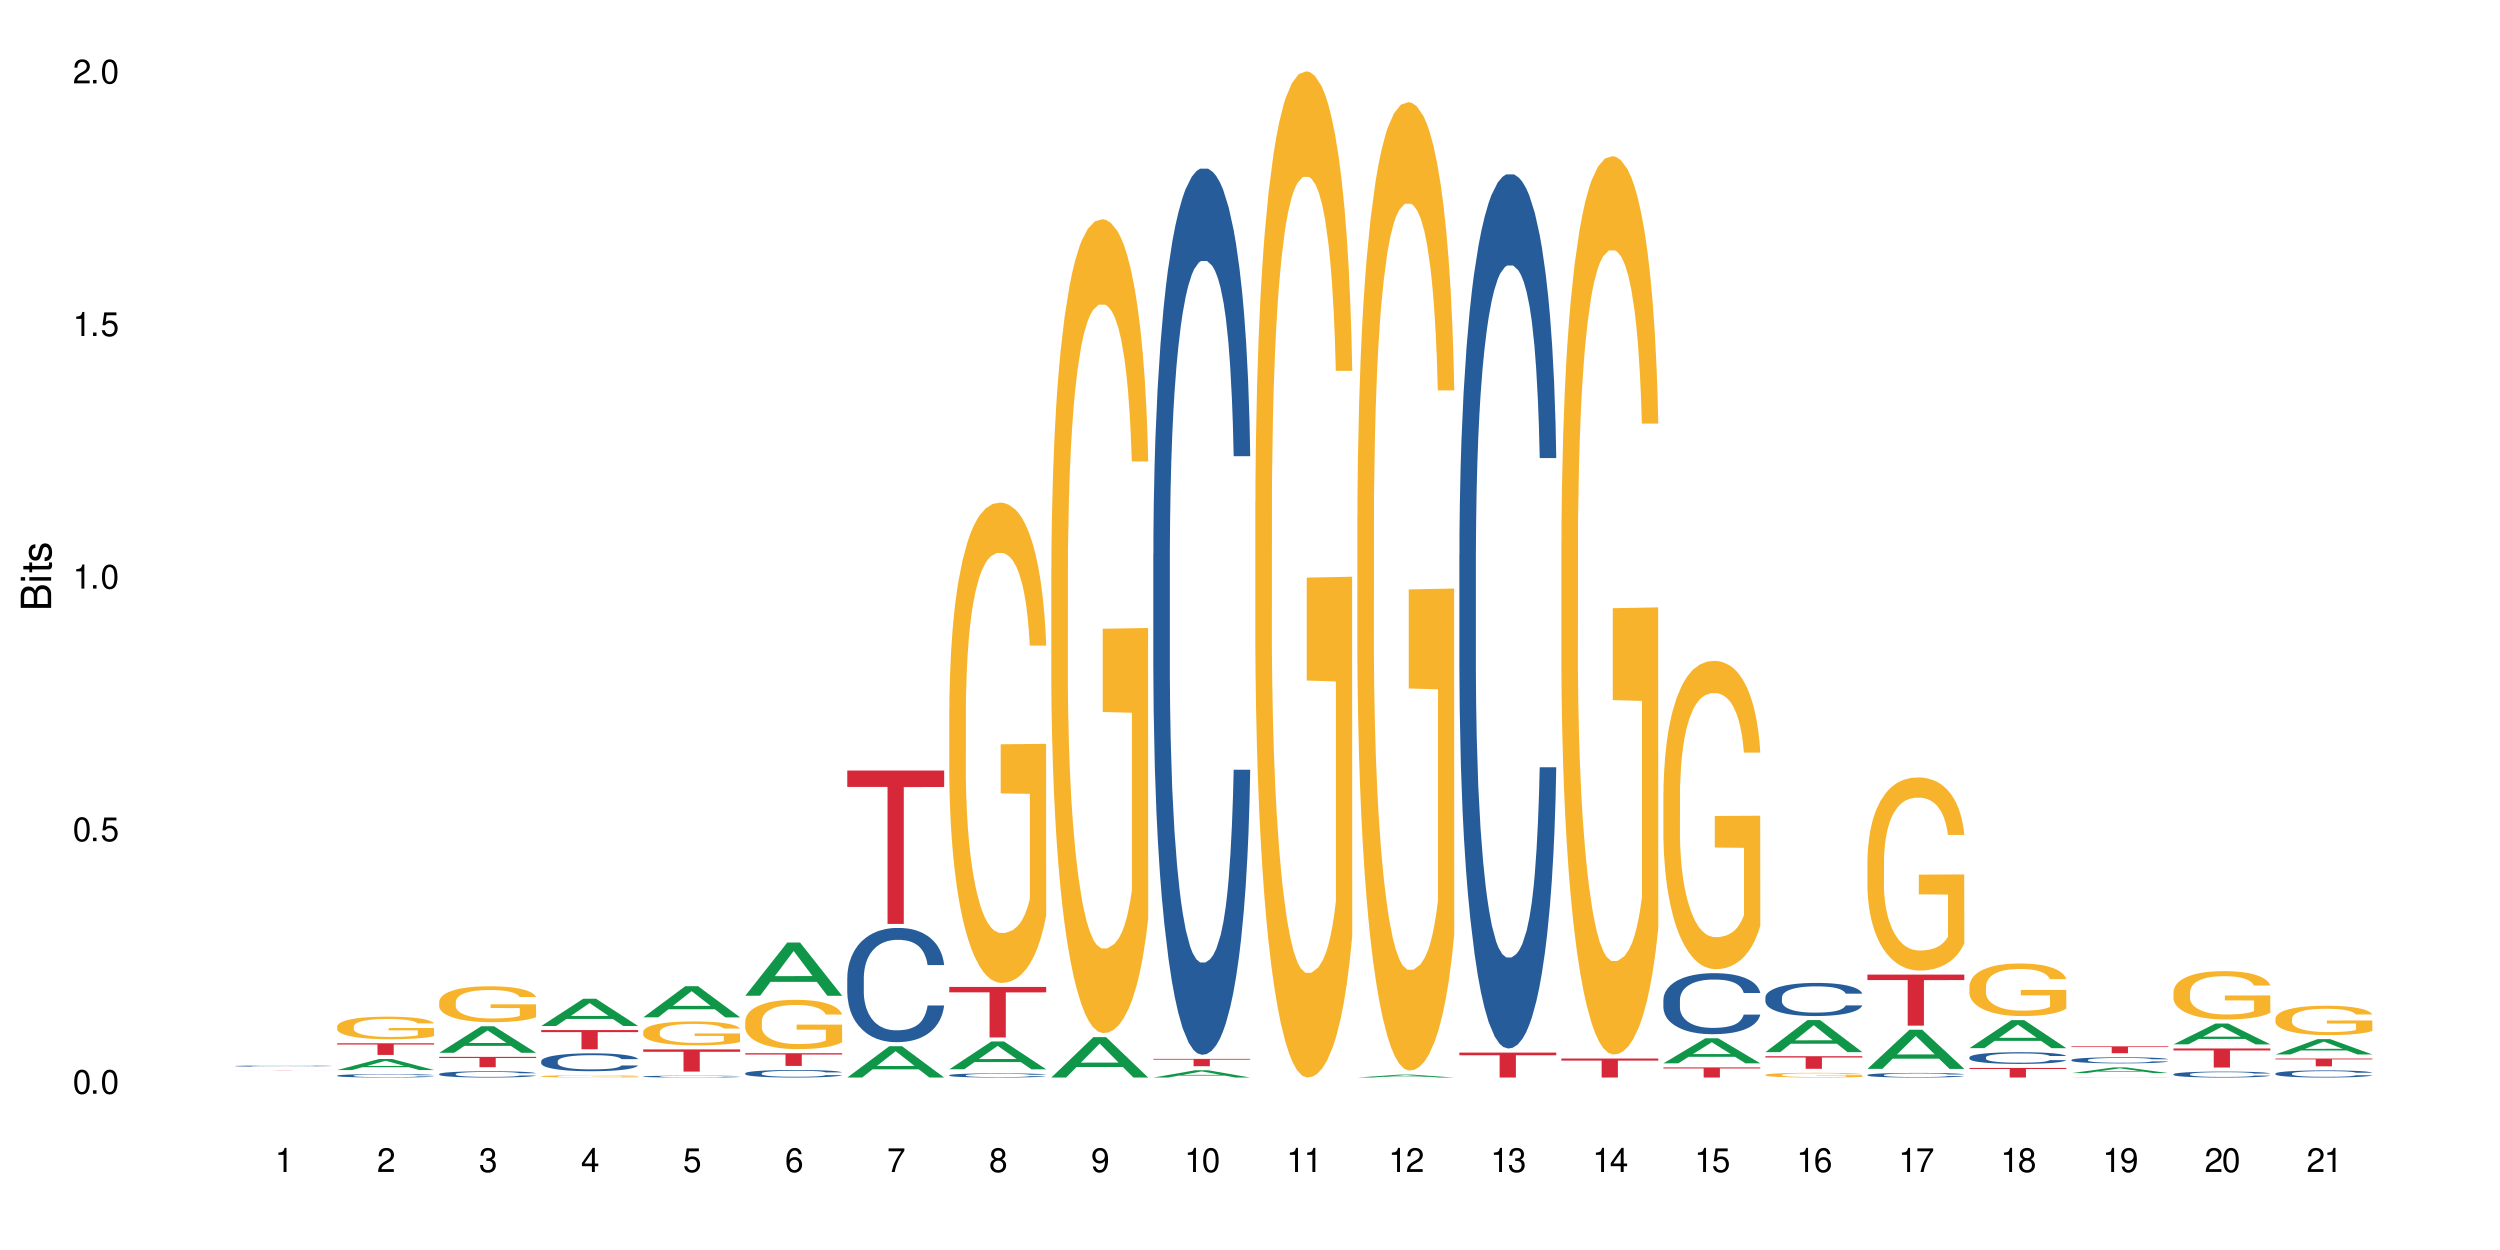 <?xml version="1.0" encoding="UTF-8"?>
<svg xmlns="http://www.w3.org/2000/svg" xmlns:xlink="http://www.w3.org/1999/xlink" width="720" height="360" viewBox="0 0 720 360">
<defs>
<g>
<g id="glyph-0-0">
</g>
<g id="glyph-0-1">
<path d="M 2.641 -6.938 C 2 -6.938 1.422 -6.656 1.078 -6.172 C 0.641 -5.562 0.406 -4.641 0.406 -3.359 C 0.406 -1.016 1.188 0.219 2.641 0.219 C 4.078 0.219 4.859 -1.016 4.859 -3.297 C 4.859 -4.641 4.656 -5.547 4.203 -6.172 C 3.844 -6.656 3.281 -6.938 2.641 -6.938 Z M 2.641 -6.188 C 3.547 -6.188 4 -5.25 4 -3.375 C 4 -1.406 3.562 -0.484 2.625 -0.484 C 1.734 -0.484 1.281 -1.438 1.281 -3.344 C 1.281 -5.25 1.734 -6.188 2.641 -6.188 Z M 2.641 -6.188 "/>
</g>
<g id="glyph-0-2">
<path d="M 1.828 -1 L 0.828 -1 L 0.828 0 L 1.828 0 Z M 1.828 -1 "/>
</g>
<g id="glyph-0-3">
<path d="M 4.562 -6.797 L 1.062 -6.797 L 0.547 -3.094 L 1.328 -3.094 C 1.719 -3.562 2.047 -3.734 2.578 -3.734 C 3.484 -3.734 4.062 -3.109 4.062 -2.094 C 4.062 -1.125 3.484 -0.531 2.578 -0.531 C 1.828 -0.531 1.375 -0.906 1.188 -1.672 L 0.328 -1.672 C 0.453 -1.109 0.547 -0.844 0.75 -0.594 C 1.125 -0.078 1.828 0.219 2.594 0.219 C 3.969 0.219 4.922 -0.781 4.922 -2.219 C 4.922 -3.562 4.031 -4.484 2.719 -4.484 C 2.25 -4.484 1.859 -4.359 1.469 -4.062 L 1.734 -5.969 L 4.562 -5.969 Z M 4.562 -6.797 "/>
</g>
<g id="glyph-0-4">
<path d="M 2.484 -4.938 L 2.484 0 L 3.328 0 L 3.328 -6.938 L 2.766 -6.938 C 2.469 -5.875 2.281 -5.734 0.984 -5.562 L 0.984 -4.938 Z M 2.484 -4.938 "/>
</g>
<g id="glyph-0-5">
<path d="M 4.859 -0.828 L 1.281 -0.828 C 1.359 -1.406 1.672 -1.781 2.5 -2.281 L 3.469 -2.828 C 4.406 -3.344 4.906 -4.062 4.906 -4.906 C 4.906 -5.484 4.672 -6.031 4.266 -6.406 C 3.859 -6.766 3.375 -6.938 2.719 -6.938 C 1.859 -6.938 1.219 -6.625 0.844 -6.031 C 0.609 -5.672 0.5 -5.234 0.484 -4.531 L 1.328 -4.531 C 1.359 -5.016 1.406 -5.281 1.531 -5.516 C 1.75 -5.938 2.188 -6.203 2.703 -6.203 C 3.469 -6.203 4.031 -5.641 4.031 -4.891 C 4.031 -4.344 3.719 -3.859 3.125 -3.516 L 2.234 -3 C 0.812 -2.172 0.406 -1.531 0.328 -0.016 L 4.859 -0.016 Z M 4.859 -0.828 "/>
</g>
<g id="glyph-0-6">
<path d="M 2.125 -3.188 L 2.578 -3.188 C 3.5 -3.188 3.984 -2.766 3.984 -1.922 C 3.984 -1.062 3.469 -0.531 2.594 -0.531 C 1.656 -0.531 1.203 -1 1.156 -2.016 L 0.312 -2.016 C 0.344 -1.453 0.438 -1.094 0.609 -0.781 C 0.953 -0.109 1.625 0.219 2.547 0.219 C 3.953 0.219 4.859 -0.625 4.859 -1.938 C 4.859 -2.828 4.516 -3.297 3.703 -3.594 C 4.344 -3.844 4.656 -4.328 4.656 -5.031 C 4.656 -6.219 3.875 -6.938 2.578 -6.938 C 1.203 -6.938 0.484 -6.172 0.453 -4.703 L 1.297 -4.703 C 1.312 -5.125 1.344 -5.359 1.453 -5.578 C 1.641 -5.969 2.062 -6.203 2.594 -6.203 C 3.344 -6.203 3.797 -5.75 3.797 -5 C 3.797 -4.516 3.609 -4.219 3.25 -4.047 C 3.016 -3.953 2.703 -3.922 2.125 -3.906 Z M 2.125 -3.188 "/>
</g>
<g id="glyph-0-7">
<path d="M 3.141 -1.672 L 3.141 0 L 3.984 0 L 3.984 -1.672 L 4.984 -1.672 L 4.984 -2.438 L 3.984 -2.438 L 3.984 -6.938 L 3.359 -6.938 L 0.266 -2.578 L 0.266 -1.672 Z M 3.141 -2.438 L 1 -2.438 L 3.141 -5.5 Z M 3.141 -2.438 "/>
</g>
<g id="glyph-0-8">
<path d="M 4.781 -5.125 C 4.609 -6.266 3.891 -6.938 2.844 -6.938 C 2.094 -6.938 1.422 -6.578 1.031 -5.953 C 0.594 -5.266 0.406 -4.422 0.406 -3.172 C 0.406 -2 0.578 -1.25 0.984 -0.641 C 1.359 -0.078 1.953 0.219 2.703 0.219 C 3.984 0.219 4.922 -0.75 4.922 -2.094 C 4.922 -3.375 4.062 -4.281 2.844 -4.281 C 2.172 -4.281 1.641 -4.031 1.281 -3.516 C 1.281 -5.234 1.828 -6.188 2.797 -6.188 C 3.391 -6.188 3.797 -5.797 3.938 -5.125 Z M 2.734 -3.531 C 3.547 -3.531 4.062 -2.953 4.062 -2.031 C 4.062 -1.156 3.484 -0.531 2.703 -0.531 C 1.922 -0.531 1.328 -1.188 1.328 -2.078 C 1.328 -2.938 1.906 -3.531 2.734 -3.531 Z M 2.734 -3.531 "/>
</g>
<g id="glyph-0-9">
<path d="M 4.984 -6.797 L 0.438 -6.797 L 0.438 -5.969 L 4.109 -5.969 C 2.5 -3.656 1.828 -2.234 1.328 0 L 2.219 0 C 2.594 -2.172 3.453 -4.047 4.984 -6.094 Z M 4.984 -6.797 "/>
</g>
<g id="glyph-0-10">
<path d="M 3.75 -3.656 C 4.469 -4.094 4.688 -4.438 4.688 -5.078 C 4.688 -6.172 3.844 -6.938 2.641 -6.938 C 1.438 -6.938 0.594 -6.172 0.594 -5.094 C 0.594 -4.438 0.812 -4.094 1.516 -3.656 C 0.734 -3.266 0.359 -2.703 0.359 -1.922 C 0.359 -0.656 1.281 0.219 2.641 0.219 C 3.984 0.219 4.922 -0.656 4.922 -1.922 C 4.922 -2.703 4.531 -3.266 3.75 -3.656 Z M 2.641 -6.188 C 3.359 -6.188 3.812 -5.75 3.812 -5.062 C 3.812 -4.406 3.344 -3.984 2.641 -3.984 C 1.922 -3.984 1.453 -4.406 1.453 -5.078 C 1.453 -5.75 1.922 -6.188 2.641 -6.188 Z M 2.641 -3.266 C 3.484 -3.266 4.062 -2.719 4.062 -1.906 C 4.062 -1.078 3.484 -0.531 2.625 -0.531 C 1.797 -0.531 1.219 -1.094 1.219 -1.906 C 1.219 -2.719 1.781 -3.266 2.641 -3.266 Z M 2.641 -3.266 "/>
</g>
<g id="glyph-0-11">
<path d="M 0.516 -1.578 C 0.672 -0.453 1.406 0.219 2.438 0.219 C 3.188 0.219 3.859 -0.141 4.266 -0.766 C 4.688 -1.453 4.891 -2.297 4.891 -3.547 C 4.891 -4.719 4.703 -5.453 4.312 -6.078 C 3.938 -6.641 3.344 -6.938 2.594 -6.938 C 1.297 -6.938 0.359 -5.969 0.359 -4.625 C 0.359 -3.344 1.234 -2.453 2.453 -2.453 C 3.094 -2.453 3.578 -2.672 4.016 -3.203 C 4 -1.484 3.469 -0.531 2.5 -0.531 C 1.906 -0.531 1.484 -0.906 1.359 -1.578 Z M 2.578 -6.203 C 3.375 -6.203 3.969 -5.531 3.969 -4.641 C 3.969 -3.797 3.391 -3.188 2.547 -3.188 C 1.734 -3.188 1.234 -3.766 1.234 -4.688 C 1.234 -5.562 1.797 -6.203 2.578 -6.203 Z M 2.578 -6.203 "/>
</g>
<g id="glyph-1-0">
</g>
<g id="glyph-1-1">
<path d="M 0 -0.953 L 0 -4.891 C 0 -5.719 -0.234 -6.344 -0.734 -6.797 C -1.188 -7.234 -1.812 -7.469 -2.5 -7.469 C -3.547 -7.469 -4.188 -7 -4.625 -5.875 C -4.984 -6.688 -5.625 -7.094 -6.531 -7.094 C -7.172 -7.094 -7.734 -6.859 -8.141 -6.391 C -8.562 -5.922 -8.75 -5.344 -8.75 -4.5 L -8.75 -0.953 Z M -4.984 -2.062 L -7.766 -2.062 L -7.766 -4.219 C -7.766 -4.844 -7.688 -5.203 -7.453 -5.5 C -7.219 -5.812 -6.859 -5.969 -6.375 -5.969 C -5.891 -5.969 -5.531 -5.812 -5.297 -5.5 C -5.062 -5.203 -4.984 -4.844 -4.984 -4.219 Z M -0.984 -2.062 L -4 -2.062 L -4 -4.781 C -4 -5.766 -3.438 -6.359 -2.484 -6.359 C -1.547 -6.359 -0.984 -5.766 -0.984 -4.781 Z M -0.984 -2.062 "/>
</g>
<g id="glyph-1-2">
<path d="M -6.281 -1.797 L -6.281 -0.797 L 0 -0.797 L 0 -1.797 Z M -8.75 -1.797 L -8.75 -0.797 L -7.484 -0.797 L -7.484 -1.797 Z M -8.75 -1.797 "/>
</g>
<g id="glyph-1-3">
<path d="M -6.281 -3.047 L -6.281 -2.016 L -8.016 -2.016 L -8.016 -1.016 L -6.281 -1.016 L -6.281 -0.172 L -5.469 -0.172 L -5.469 -1.016 L -0.719 -1.016 C -0.078 -1.016 0.281 -1.453 0.281 -2.234 C 0.281 -2.5 0.25 -2.719 0.188 -3.047 L -0.641 -3.047 C -0.609 -2.906 -0.594 -2.766 -0.594 -2.562 C -0.594 -2.141 -0.719 -2.016 -1.156 -2.016 L -5.469 -2.016 L -5.469 -3.047 Z M -6.281 -3.047 "/>
</g>
<g id="glyph-1-4">
<path d="M -4.531 -5.25 C -5.766 -5.25 -6.469 -4.422 -6.469 -2.969 C -6.469 -1.516 -5.719 -0.562 -4.547 -0.562 C -3.562 -0.562 -3.094 -1.062 -2.734 -2.562 L -2.516 -3.484 C -2.344 -4.188 -2.094 -4.469 -1.641 -4.469 C -1.047 -4.469 -0.641 -3.875 -0.641 -3 C -0.641 -2.453 -0.797 -2 -1.062 -1.75 C -1.25 -1.594 -1.422 -1.531 -1.875 -1.469 L -1.875 -0.406 C -0.422 -0.453 0.281 -1.266 0.281 -2.922 C 0.281 -4.5 -0.5 -5.516 -1.719 -5.516 C -2.656 -5.516 -3.172 -4.984 -3.469 -3.734 L -3.703 -2.766 C -3.891 -1.953 -4.156 -1.609 -4.594 -1.609 C -5.188 -1.609 -5.547 -2.125 -5.547 -2.938 C -5.547 -3.75 -5.203 -4.172 -4.531 -4.203 Z M -4.531 -5.25 "/>
</g>
</g>
</defs>
<rect x="-72" y="-36" width="864" height="432" fill="rgb(100%, 100%, 100%)" fill-opacity="1"/>
<path fill-rule="nonzero" fill="rgb(14.51%, 36.078%, 60%)" fill-opacity="1" d="M 67.73 307.02 L 67.766 307.02 L 67.766 307.012 L 67.867 307 L 68.105 306.984 L 68.344 306.973 L 68.957 306.957 L 69.809 306.941 L 70.691 306.926 L 71.34 306.918 L 71.918 306.914 L 73.246 306.902 L 74.098 306.895 L 75.016 306.891 L 76.137 306.887 L 76.957 306.883 L 78.793 306.879 L 80.156 306.875 L 84.852 306.875 L 85.84 306.879 L 86.93 306.879 L 87.848 306.883 L 89.445 306.891 L 90.875 306.898 L 91.523 306.902 L 92.543 306.91 L 93.328 306.922 L 93.871 306.93 L 94.484 306.941 L 95.031 306.953 L 95.438 306.969 L 95.641 306.98 L 90.875 306.98 L 90.637 306.969 L 90.367 306.961 L 89.344 306.938 L 88.629 306.93 L 87.984 306.926 L 87.098 306.918 L 86.316 306.914 L 85.5 306.914 L 84.715 306.91 L 79.508 306.91 L 78.793 306.914 L 77.773 306.918 L 77.059 306.922 L 76.207 306.93 L 75.629 306.934 L 74.914 306.941 L 74.402 306.949 L 73.824 306.957 L 73.484 306.965 L 73.176 306.973 L 72.906 306.984 L 72.699 306.996 L 72.562 307.004 L 72.496 307.016 L 72.496 307.062 L 72.562 307.074 L 72.734 307.086 L 73.176 307.105 L 73.824 307.121 L 74.574 307.133 L 75.289 307.145 L 75.695 307.148 L 76.242 307.152 L 77.09 307.156 L 78.316 307.164 L 79.031 307.168 L 80.121 307.168 L 81.242 307.172 L 82.742 307.172 L 84.07 307.168 L 84.953 307.168 L 85.875 307.164 L 87.133 307.16 L 87.914 307.156 L 88.598 307.148 L 89.105 307.145 L 89.445 307.141 L 89.957 307.129 L 90.367 307.117 L 90.672 307.109 L 90.875 307.098 L 95.641 307.098 L 95.438 307.109 L 95.133 307.121 L 94.824 307.133 L 94.348 307.141 L 93.805 307.152 L 93.02 307.16 L 92.375 307.168 L 91.523 307.176 L 90.742 307.18 L 89.891 307.188 L 88.629 307.191 L 87.812 307.195 L 86.93 307.199 L 85.875 307.199 L 84.547 307.203 L 79.305 307.203 L 77.91 307.199 L 76.172 307.195 L 74.914 307.188 L 73.926 307.184 L 73.074 307.176 L 72.121 307.168 L 70.898 307.156 L 70.148 307.145 L 69.637 307.137 L 69.059 307.125 L 68.648 307.113 L 68.172 307.098 L 67.832 307.078 L 67.73 307.059 Z M 67.73 307.02 "/>
<path fill-rule="nonzero" fill="rgb(83.922%, 15.686%, 22.353%)" fill-opacity="1" d="M 67.73 308.367 L 95.641 308.367 L 95.641 308.375 L 84.008 308.375 L 84.008 308.41 L 79.328 308.41 L 79.328 308.375 L 67.73 308.375 Z M 67.73 308.367 "/>
<path fill-rule="nonzero" fill="rgb(6.275%, 58.824%, 28.235%)" fill-opacity="1" d="M 97.109 308.172 L 97.141 308.168 L 109.219 304.988 L 112.887 304.988 L 125.023 308.172 L 120.758 308.172 L 117.715 307.344 L 104.387 307.344 L 101.406 308.172 L 97.109 308.172 L 105.668 306.996 L 116.492 306.996 L 111.098 305.508 L 111.035 305.504 L 110.977 305.512 L 105.641 306.996 L 105.668 306.996 Z M 97.109 308.172 "/>
<path fill-rule="nonzero" fill="rgb(14.51%, 36.078%, 60%)" fill-opacity="1" d="M 97.109 309.77 L 97.145 309.77 L 97.145 309.746 L 97.246 309.715 L 97.484 309.668 L 97.723 309.641 L 98.336 309.586 L 99.188 309.535 L 100.074 309.492 L 100.719 309.469 L 101.297 309.453 L 102.625 309.418 L 103.477 309.402 L 104.395 309.387 L 105.52 309.371 L 106.336 309.359 L 108.172 309.348 L 109.535 309.34 L 110.59 309.336 L 112.871 309.336 L 114.23 309.34 L 115.219 309.348 L 116.309 309.352 L 117.227 309.359 L 118.828 309.383 L 120.258 309.406 L 120.902 309.422 L 121.926 309.449 L 122.707 309.477 L 123.254 309.5 L 123.863 309.535 L 124.41 309.574 L 124.816 309.621 L 125.023 309.66 L 120.258 309.66 L 120.02 309.625 L 119.746 309.598 L 119.234 309.559 L 118.727 309.531 L 118.012 309.504 L 117.363 309.488 L 116.48 309.473 L 115.695 309.461 L 114.879 309.453 L 114.098 309.445 L 112.598 309.441 L 110.215 309.441 L 108.887 309.449 L 108.172 309.457 L 107.152 309.469 L 106.438 309.48 L 105.586 309.5 L 105.008 309.516 L 104.293 309.539 L 103.781 309.559 L 103.203 309.59 L 102.863 309.613 L 102.559 309.637 L 102.285 309.668 L 102.082 309.699 L 101.945 309.734 L 101.875 309.766 L 101.875 309.906 L 101.945 309.941 L 102.113 309.977 L 102.559 310.035 L 103.203 310.082 L 103.953 310.121 L 104.668 310.148 L 105.074 310.16 L 105.621 310.176 L 106.473 310.191 L 107.695 310.211 L 108.41 310.219 L 109.5 310.227 L 110.625 310.23 L 112.121 310.23 L 113.449 310.227 L 114.336 310.219 L 115.254 310.215 L 116.512 310.199 L 117.297 310.184 L 117.977 310.168 L 118.488 310.148 L 118.828 310.133 L 119.34 310.105 L 119.746 310.074 L 120.055 310.043 L 120.258 310.012 L 125.023 310.012 L 124.816 310.047 L 124.512 310.086 L 124.207 310.109 L 123.73 310.141 L 123.184 310.172 L 122.402 310.203 L 121.754 310.223 L 120.902 310.246 L 120.121 310.262 L 119.27 310.277 L 118.012 310.297 L 117.195 310.305 L 116.309 310.312 L 115.254 310.32 L 113.926 310.328 L 112.496 310.332 L 109.738 310.332 L 108.684 310.328 L 107.289 310.32 L 105.551 310.301 L 104.293 310.285 L 103.305 310.27 L 102.457 310.25 L 101.504 310.227 L 100.277 310.184 L 99.527 310.152 L 99.016 310.129 L 98.438 310.094 L 98.031 310.062 L 97.555 310.012 L 97.215 309.945 L 97.109 309.895 Z M 97.109 309.77 "/>
<path fill-rule="nonzero" fill="rgb(96.863%, 70.196%, 16.863%)" fill-opacity="1" d="M 97.109 295.586 L 97.145 295.578 L 97.145 295.461 L 97.281 295.195 L 97.621 294.824 L 98.062 294.523 L 98.539 294.285 L 98.848 294.16 L 99.359 293.98 L 99.801 293.852 L 100.922 293.582 L 102.352 293.332 L 103.137 293.227 L 104.02 293.125 L 105.281 293.012 L 105.859 292.973 L 107.629 292.875 L 109.637 292.816 L 111.852 292.797 L 112.871 292.805 L 114.266 292.828 L 116.172 292.895 L 117.262 292.953 L 118.113 293.012 L 118.996 293.09 L 120.086 293.207 L 121.109 293.352 L 121.926 293.492 L 122.742 293.672 L 123.422 293.863 L 124 294.07 L 124.512 294.32 L 124.816 294.527 L 125.023 294.734 L 120.293 294.734 L 120.02 294.527 L 119.711 294.367 L 119.203 294.172 L 118.691 294.027 L 118.18 293.914 L 117.227 293.762 L 116.41 293.668 L 115.391 293.582 L 114.402 293.531 L 113.277 293.492 L 112.598 293.48 L 110.793 293.48 L 109.16 293.523 L 108.207 293.57 L 107.527 293.617 L 106.574 293.707 L 105.996 293.777 L 105.656 293.828 L 104.633 294.012 L 103.953 294.176 L 103.578 294.289 L 103.102 294.469 L 102.762 294.629 L 102.387 294.867 L 102.184 295.047 L 101.91 295.449 L 101.875 296.52 L 101.98 296.746 L 102.184 296.988 L 102.457 297.203 L 102.863 297.43 L 103.273 297.602 L 103.988 297.832 L 104.598 297.988 L 105.074 298.09 L 105.996 298.25 L 106.371 298.301 L 107.254 298.41 L 108.172 298.492 L 109.297 298.562 L 110.148 298.598 L 111.508 298.629 L 113.246 298.629 L 115.289 298.594 L 116.582 298.547 L 117.465 298.5 L 118.043 298.457 L 118.758 298.391 L 119.27 298.332 L 119.746 298.266 L 120.324 298.164 L 120.324 296.746 L 111.918 296.738 L 111.918 296.074 L 124.988 296.066 L 125.023 298.391 L 124.309 298.551 L 123.422 298.707 L 122.57 298.824 L 121.688 298.926 L 120.426 299.039 L 119.406 299.109 L 117.84 299.195 L 116.41 299.246 L 114.914 299.281 L 113.586 299.301 L 112.02 299.305 L 110.625 299.293 L 109.125 299.258 L 107.934 299.211 L 106.848 299.152 L 105.758 299.074 L 104.395 298.949 L 103.512 298.848 L 102.59 298.723 L 101.672 298.574 L 100.855 298.414 L 100.312 298.289 L 99.766 298.148 L 99.188 297.969 L 98.645 297.766 L 98.234 297.582 L 97.859 297.375 L 97.586 297.18 L 97.316 296.91 L 97.18 296.695 L 97.109 296.512 Z M 97.109 295.586 "/>
<path fill-rule="nonzero" fill="rgb(83.922%, 15.686%, 22.353%)" fill-opacity="1" d="M 97.109 300.469 L 125.023 300.469 L 125.023 300.828 L 113.391 300.832 L 113.391 303.824 L 108.711 303.824 L 108.711 300.836 L 108.641 300.828 L 97.109 300.828 Z M 97.109 300.469 "/>
<path fill-rule="nonzero" fill="rgb(6.275%, 58.824%, 28.235%)" fill-opacity="1" d="M 126.492 303.207 L 126.52 303.199 L 138.598 295.555 L 142.266 295.555 L 154.402 303.215 L 150.137 303.215 L 147.098 301.215 L 133.766 301.215 L 130.785 303.207 L 126.492 303.207 L 135.051 300.387 L 145.875 300.379 L 140.477 296.805 L 140.418 296.797 L 140.359 296.82 L 135.02 300.379 L 135.051 300.387 Z M 126.492 303.207 "/>
<path fill-rule="nonzero" fill="rgb(14.51%, 36.078%, 60%)" fill-opacity="1" d="M 126.492 309.309 L 126.527 309.309 L 126.527 309.27 L 126.629 309.207 L 126.867 309.125 L 127.105 309.07 L 127.715 308.973 L 128.566 308.879 L 129.453 308.809 L 130.098 308.766 L 130.68 308.73 L 132.004 308.668 L 132.855 308.637 L 133.777 308.609 L 134.898 308.582 L 135.715 308.566 L 137.555 308.539 L 138.914 308.527 L 139.969 308.523 L 142.25 308.523 L 143.613 308.527 L 144.602 308.539 L 145.688 308.551 L 146.609 308.566 L 148.207 308.602 L 149.637 308.648 L 150.285 308.676 L 151.305 308.727 L 152.09 308.777 L 152.633 308.82 L 153.246 308.879 L 153.789 308.953 L 154.199 309.039 L 154.402 309.109 L 149.637 309.109 L 149.398 309.043 L 149.125 308.992 L 148.617 308.926 L 148.105 308.875 L 147.391 308.828 L 146.742 308.797 L 145.859 308.766 L 145.078 308.746 L 144.258 308.73 L 143.477 308.723 L 141.98 308.711 L 140.242 308.711 L 139.598 308.715 L 138.27 308.727 L 137.555 308.738 L 136.531 308.762 L 135.816 308.785 L 134.969 308.816 L 134.387 308.844 L 133.672 308.887 L 133.164 308.926 L 132.586 308.98 L 132.242 309.023 L 131.938 309.066 L 131.664 309.121 L 131.461 309.18 L 131.324 309.242 L 131.258 309.301 L 131.258 309.559 L 131.324 309.617 L 131.496 309.688 L 131.938 309.789 L 132.586 309.875 L 133.332 309.945 L 134.047 309.996 L 134.457 310.02 L 135 310.043 L 135.852 310.078 L 137.078 310.109 L 137.793 310.125 L 138.883 310.137 L 140.004 310.145 L 141.504 310.145 L 142.828 310.137 L 143.715 310.129 L 144.633 310.117 L 145.895 310.086 L 146.676 310.062 L 147.355 310.031 L 147.867 310 L 148.207 309.973 L 148.719 309.922 L 149.125 309.863 L 149.434 309.805 L 149.637 309.75 L 154.402 309.75 L 154.199 309.816 L 153.891 309.879 L 153.586 309.93 L 153.109 309.988 L 152.566 310.039 L 151.781 310.098 L 151.137 310.133 L 150.285 310.176 L 149.5 310.207 L 148.648 310.234 L 147.391 310.27 L 146.574 310.285 L 145.688 310.301 L 144.633 310.312 L 143.305 310.324 L 141.875 310.332 L 140.551 310.332 L 139.121 310.328 L 138.062 310.324 L 136.668 310.309 L 134.934 310.277 L 133.672 310.246 L 132.688 310.215 L 131.836 310.184 L 130.883 310.137 L 129.656 310.062 L 128.906 310.008 L 128.398 309.961 L 127.82 309.898 L 127.41 309.84 L 126.934 309.746 L 126.594 309.629 L 126.492 309.539 Z M 126.492 309.309 "/>
<path fill-rule="nonzero" fill="rgb(96.863%, 70.196%, 16.863%)" fill-opacity="1" d="M 126.492 288.477 L 126.527 288.469 L 126.527 288.281 L 126.66 287.855 L 127.004 287.27 L 127.445 286.789 L 127.922 286.41 L 128.227 286.211 L 128.738 285.926 L 129.18 285.719 L 130.305 285.297 L 131.734 284.898 L 132.516 284.727 L 133.402 284.566 L 134.66 284.387 L 135.238 284.32 L 137.008 284.172 L 139.016 284.078 L 141.23 284.047 L 142.25 284.059 L 143.648 284.094 L 145.551 284.199 L 146.641 284.293 L 147.492 284.387 L 148.379 284.512 L 149.469 284.699 L 150.488 284.926 L 151.305 285.152 L 152.121 285.438 L 152.805 285.738 L 153.383 286.07 L 153.891 286.465 L 154.199 286.797 L 154.402 287.129 L 149.672 287.129 L 149.398 286.797 L 149.094 286.543 L 148.582 286.23 L 148.07 286.004 L 147.562 285.824 L 146.609 285.578 L 145.789 285.426 L 144.77 285.297 L 143.781 285.211 L 142.66 285.152 L 141.98 285.133 L 140.176 285.133 L 138.539 285.199 L 137.586 285.277 L 136.906 285.352 L 135.953 285.492 L 135.375 285.605 L 135.035 285.684 L 134.016 285.977 L 133.332 286.238 L 132.957 286.418 L 132.48 286.703 L 132.141 286.957 L 131.766 287.336 L 131.562 287.617 L 131.289 288.262 L 131.258 289.961 L 131.359 290.32 L 131.562 290.707 L 131.836 291.047 L 132.242 291.406 L 132.652 291.68 L 133.367 292.047 L 133.98 292.293 L 134.457 292.453 L 135.375 292.707 L 135.75 292.793 L 136.633 292.965 L 137.555 293.098 L 138.676 293.211 L 139.527 293.266 L 140.891 293.312 L 142.625 293.312 L 144.668 293.258 L 145.961 293.18 L 146.848 293.105 L 147.426 293.039 L 148.141 292.938 L 148.648 292.84 L 149.125 292.738 L 149.707 292.578 L 149.707 290.32 L 141.297 290.309 L 141.297 289.254 L 154.367 289.242 L 154.402 292.938 L 153.688 293.191 L 152.805 293.438 L 151.953 293.625 L 151.066 293.785 L 149.809 293.965 L 148.785 294.078 L 147.219 294.211 L 145.789 294.297 L 144.293 294.352 L 142.965 294.379 L 141.398 294.391 L 140.004 294.371 L 138.508 294.316 L 137.316 294.238 L 136.227 294.145 L 135.137 294.023 L 133.777 293.824 L 132.891 293.664 L 131.973 293.465 L 131.051 293.227 L 130.234 292.973 L 129.691 292.773 L 129.145 292.547 L 128.566 292.266 L 128.023 291.945 L 127.613 291.652 L 127.242 291.32 L 126.969 291.008 L 126.695 290.582 L 126.559 290.242 L 126.492 289.949 Z M 126.492 288.477 "/>
<path fill-rule="nonzero" fill="rgb(83.922%, 15.686%, 22.353%)" fill-opacity="1" d="M 126.492 304.379 L 154.402 304.379 L 154.402 304.695 L 142.77 304.699 L 142.77 307.359 L 138.09 307.359 L 138.09 304.703 L 138.023 304.695 L 126.492 304.695 Z M 126.492 304.379 "/>
<path fill-rule="nonzero" fill="rgb(6.275%, 58.824%, 28.235%)" fill-opacity="1" d="M 155.871 295.488 L 155.902 295.484 L 167.977 287.633 L 171.645 287.633 L 183.781 295.496 L 179.52 295.496 L 176.477 293.445 L 163.148 293.445 L 160.164 295.488 L 155.871 295.488 L 164.43 292.594 L 175.254 292.59 L 169.855 288.918 L 169.797 288.91 L 169.738 288.934 L 164.398 292.59 L 164.43 292.594 Z M 155.871 295.488 "/>
<path fill-rule="nonzero" fill="rgb(14.51%, 36.078%, 60%)" fill-opacity="1" d="M 155.871 305.602 L 155.906 305.594 L 155.906 305.48 L 156.008 305.305 L 156.246 305.078 L 156.484 304.922 L 157.098 304.645 L 157.949 304.375 L 158.832 304.168 L 159.48 304.047 L 160.059 303.953 L 161.387 303.777 L 162.238 303.688 L 163.156 303.609 L 164.277 303.527 L 165.098 303.48 L 166.934 303.406 L 168.297 303.371 L 169.352 303.359 L 171.633 303.359 L 172.992 303.379 L 173.98 303.402 L 175.07 303.438 L 175.988 303.48 L 177.59 303.586 L 179.016 303.715 L 179.664 303.793 L 180.684 303.938 L 181.469 304.078 L 182.012 304.199 L 182.625 304.375 L 183.172 304.586 L 183.578 304.828 L 183.781 305.031 L 179.016 305.031 L 178.777 304.84 L 178.508 304.695 L 177.996 304.504 L 177.484 304.367 L 176.77 304.23 L 176.125 304.141 L 175.238 304.051 L 174.457 303.992 L 173.641 303.953 L 172.855 303.922 L 171.359 303.895 L 169.621 303.895 L 168.977 303.906 L 167.648 303.941 L 166.934 303.977 L 165.914 304.039 L 165.199 304.102 L 164.348 304.195 L 163.77 304.277 L 163.055 304.398 L 162.543 304.508 L 161.965 304.664 L 161.625 304.781 L 161.316 304.914 L 161.047 305.066 L 160.84 305.23 L 160.703 305.406 L 160.637 305.574 L 160.637 306.305 L 160.703 306.477 L 160.875 306.672 L 161.316 306.961 L 161.965 307.211 L 162.715 307.406 L 163.43 307.551 L 163.836 307.613 L 164.383 307.691 L 165.23 307.785 L 166.457 307.879 L 167.172 307.918 L 168.262 307.953 L 169.383 307.973 L 170.883 307.973 L 172.211 307.953 L 173.094 307.93 L 174.016 307.895 L 175.273 307.812 L 176.055 307.738 L 176.738 307.648 L 177.246 307.559 L 177.59 307.484 L 178.098 307.336 L 178.508 307.176 L 178.812 307.012 L 179.016 306.852 L 183.781 306.852 L 183.578 307.039 L 183.273 307.223 L 182.965 307.359 L 182.488 307.527 L 181.945 307.672 L 181.16 307.836 L 180.516 307.945 L 179.664 308.062 L 178.883 308.152 L 178.031 308.23 L 176.77 308.324 L 175.953 308.375 L 175.07 308.414 L 174.016 308.453 L 172.688 308.484 L 171.258 308.504 L 169.93 308.508 L 168.5 308.5 L 167.445 308.48 L 166.051 308.438 L 164.312 308.355 L 163.055 308.266 L 162.066 308.176 L 161.215 308.082 L 160.262 307.953 L 159.039 307.746 L 158.289 307.586 L 157.777 307.453 L 157.199 307.27 L 156.789 307.105 L 156.312 306.844 L 155.973 306.508 L 155.871 306.25 Z M 155.871 305.602 "/>
<path fill-rule="nonzero" fill="rgb(96.863%, 70.196%, 16.863%)" fill-opacity="1" d="M 155.871 309.957 L 155.906 309.957 L 155.906 309.941 L 156.043 309.918 L 156.383 309.879 L 156.824 309.848 L 157.301 309.824 L 157.609 309.812 L 158.117 309.793 L 158.562 309.781 L 159.684 309.754 L 161.113 309.727 L 161.895 309.719 L 162.781 309.707 L 164.039 309.695 L 164.621 309.691 L 166.391 309.68 L 168.398 309.676 L 170.609 309.672 L 171.633 309.676 L 173.027 309.676 L 174.934 309.684 L 176.023 309.688 L 176.875 309.695 L 177.758 309.703 L 178.848 309.715 L 179.867 309.73 L 180.684 309.742 L 181.504 309.762 L 182.184 309.781 L 182.762 309.801 L 183.273 309.828 L 183.578 309.848 L 183.781 309.871 L 179.051 309.871 L 178.777 309.848 L 178.473 309.832 L 177.961 309.812 L 177.453 309.797 L 176.941 309.785 L 175.988 309.77 L 175.172 309.762 L 174.148 309.754 L 173.164 309.746 L 172.039 309.742 L 169.555 309.742 L 167.922 309.746 L 166.969 309.75 L 166.289 309.758 L 165.336 309.766 L 164.754 309.773 L 164.414 309.777 L 163.395 309.797 L 162.715 309.812 L 162.34 309.824 L 161.863 309.844 L 161.523 309.859 L 161.148 309.883 L 160.941 309.902 L 160.672 309.941 L 160.637 310.051 L 160.738 310.074 L 160.941 310.098 L 161.215 310.121 L 161.625 310.141 L 162.031 310.16 L 162.746 310.184 L 163.359 310.199 L 163.836 310.211 L 164.754 310.227 L 165.129 310.23 L 166.016 310.242 L 166.934 310.25 L 168.059 310.258 L 168.906 310.262 L 170.27 310.266 L 172.004 310.266 L 174.047 310.262 L 175.34 310.254 L 176.227 310.25 L 176.805 310.246 L 177.52 310.238 L 178.031 310.234 L 178.508 310.227 L 179.086 310.219 L 179.086 310.074 L 170.68 310.074 L 170.68 310.004 L 183.75 310.004 L 183.781 310.238 L 183.066 310.258 L 182.184 310.273 L 181.332 310.285 L 180.445 310.293 L 179.188 310.305 L 178.168 310.312 L 176.602 310.32 L 175.172 310.328 L 173.672 310.328 L 172.348 310.332 L 169.383 310.332 L 167.887 310.328 L 166.695 310.324 L 164.516 310.309 L 163.156 310.297 L 162.27 310.285 L 161.352 310.273 L 160.434 310.258 L 159.617 310.242 L 159.07 310.23 L 158.527 310.215 L 157.949 310.195 L 157.402 310.176 L 156.996 310.156 L 156.621 310.137 L 156.348 310.117 L 156.074 310.09 L 155.941 310.066 L 155.871 310.051 Z M 155.871 309.957 "/>
<path fill-rule="nonzero" fill="rgb(83.922%, 15.686%, 22.353%)" fill-opacity="1" d="M 155.871 296.66 L 183.781 296.66 L 183.781 297.254 L 172.148 297.258 L 172.148 302.195 L 167.469 302.195 L 167.469 297.266 L 167.402 297.254 L 155.871 297.254 Z M 155.871 296.66 "/>
<path fill-rule="nonzero" fill="rgb(6.275%, 58.824%, 28.235%)" fill-opacity="1" d="M 185.25 293 L 185.281 292.988 L 197.359 284.02 L 201.027 284.02 L 213.164 293.008 L 208.898 293.008 L 205.855 290.66 L 192.527 290.66 L 189.547 293 L 185.25 293 L 193.809 289.691 L 204.633 289.684 L 199.238 285.488 L 199.176 285.48 L 199.117 285.504 L 193.781 289.684 L 193.809 289.691 Z M 185.25 293 "/>
<path fill-rule="nonzero" fill="rgb(14.51%, 36.078%, 60%)" fill-opacity="1" d="M 185.25 310.023 L 185.285 310.023 L 185.285 310.012 L 185.387 309.992 L 185.625 309.969 L 185.863 309.953 L 186.477 309.926 L 187.328 309.895 L 188.215 309.875 L 188.859 309.859 L 189.438 309.852 L 190.766 309.832 L 191.617 309.824 L 192.535 309.816 L 193.66 309.805 L 194.477 309.801 L 196.312 309.793 L 197.676 309.789 L 202.371 309.789 L 203.359 309.793 L 204.449 309.797 L 205.367 309.801 L 206.969 309.812 L 208.398 309.824 L 209.043 309.832 L 210.066 309.848 L 210.848 309.863 L 211.395 309.879 L 212.004 309.895 L 212.551 309.918 L 212.957 309.941 L 213.164 309.965 L 208.398 309.965 L 208.16 309.945 L 207.887 309.93 L 207.375 309.91 L 206.867 309.895 L 206.152 309.879 L 205.504 309.871 L 204.621 309.859 L 203.836 309.855 L 203.02 309.852 L 202.238 309.848 L 200.738 309.844 L 199.004 309.844 L 198.355 309.848 L 197.027 309.852 L 196.312 309.852 L 195.293 309.859 L 194.578 309.867 L 193.727 309.875 L 193.148 309.887 L 192.434 309.898 L 191.922 309.91 L 191.344 309.926 L 191.004 309.938 L 190.699 309.953 L 190.426 309.969 L 190.223 309.984 L 190.086 310.004 L 190.016 310.023 L 190.016 310.098 L 190.086 310.117 L 190.254 310.137 L 190.699 310.168 L 191.344 310.195 L 192.094 310.215 L 192.809 310.23 L 193.215 310.238 L 193.762 310.246 L 194.613 310.254 L 195.836 310.266 L 196.551 310.27 L 197.641 310.273 L 198.766 310.277 L 200.262 310.277 L 201.59 310.273 L 202.477 310.27 L 203.395 310.266 L 204.652 310.258 L 205.438 310.25 L 206.117 310.242 L 206.629 310.23 L 206.969 310.223 L 207.48 310.207 L 207.887 310.191 L 208.195 310.176 L 208.398 310.156 L 213.164 310.156 L 212.957 310.176 L 212.652 310.195 L 212.348 310.211 L 211.871 310.227 L 211.324 310.242 L 210.543 310.262 L 209.895 310.273 L 209.043 310.285 L 208.262 310.293 L 207.41 310.305 L 206.152 310.312 L 205.336 310.316 L 204.449 310.324 L 203.395 310.328 L 202.066 310.328 L 200.637 310.332 L 197.879 310.332 L 196.824 310.328 L 195.43 310.324 L 193.691 310.316 L 192.434 310.305 L 191.445 310.297 L 190.598 310.289 L 189.645 310.273 L 188.418 310.25 L 187.668 310.234 L 187.156 310.223 L 186.578 310.203 L 186.172 310.184 L 185.695 310.156 L 185.355 310.121 L 185.25 310.094 Z M 185.25 310.023 "/>
<path fill-rule="nonzero" fill="rgb(96.863%, 70.196%, 16.863%)" fill-opacity="1" d="M 185.25 297.121 L 185.285 297.113 L 185.285 296.988 L 185.422 296.707 L 185.762 296.316 L 186.203 295.996 L 186.68 295.742 L 186.988 295.613 L 187.5 295.422 L 187.941 295.285 L 189.062 295 L 190.492 294.738 L 191.277 294.625 L 192.16 294.516 L 193.422 294.398 L 194 294.352 L 195.77 294.254 L 197.777 294.191 L 199.992 294.172 L 201.012 294.176 L 202.406 294.203 L 204.312 294.273 L 205.402 294.336 L 206.254 294.398 L 207.137 294.48 L 208.227 294.605 L 209.25 294.758 L 210.066 294.906 L 210.883 295.098 L 211.562 295.297 L 212.141 295.516 L 212.652 295.781 L 212.957 296 L 213.164 296.223 L 208.434 296.223 L 208.16 296 L 207.852 295.832 L 207.344 295.625 L 206.832 295.473 L 206.32 295.355 L 205.367 295.191 L 204.551 295.09 L 203.531 295 L 202.543 294.945 L 201.422 294.906 L 200.738 294.895 L 198.934 294.895 L 197.301 294.938 L 196.348 294.988 L 195.668 295.039 L 194.715 295.133 L 194.137 295.211 L 193.797 295.258 L 192.773 295.453 L 192.094 295.629 L 191.719 295.75 L 191.242 295.938 L 190.902 296.109 L 190.527 296.359 L 190.324 296.551 L 190.051 296.977 L 190.016 298.109 L 190.121 298.348 L 190.324 298.605 L 190.598 298.832 L 191.004 299.07 L 191.414 299.254 L 192.129 299.5 L 192.738 299.664 L 193.215 299.77 L 194.137 299.941 L 194.512 299.996 L 195.395 300.109 L 196.312 300.199 L 197.438 300.273 L 198.289 300.312 L 199.648 300.344 L 201.387 300.344 L 203.43 300.305 L 204.723 300.254 L 205.605 300.203 L 206.184 300.16 L 206.898 300.09 L 207.41 300.027 L 207.887 299.957 L 208.465 299.852 L 208.465 298.348 L 200.059 298.344 L 200.059 297.637 L 213.129 297.633 L 213.164 300.09 L 212.449 300.262 L 211.562 300.426 L 210.711 300.551 L 209.828 300.656 L 208.566 300.777 L 207.547 300.852 L 205.98 300.941 L 204.551 300.996 L 203.055 301.035 L 201.727 301.055 L 200.16 301.059 L 198.766 301.047 L 197.266 301.008 L 196.074 300.961 L 194.988 300.895 L 193.898 300.812 L 192.535 300.684 L 191.652 300.574 L 190.73 300.441 L 189.812 300.285 L 188.996 300.117 L 188.453 299.984 L 187.906 299.832 L 187.328 299.645 L 186.785 299.43 L 186.375 299.234 L 186 299.016 L 185.727 298.809 L 185.457 298.523 L 185.32 298.297 L 185.25 298.102 Z M 185.25 297.121 "/>
<path fill-rule="nonzero" fill="rgb(83.922%, 15.686%, 22.353%)" fill-opacity="1" d="M 185.25 302.223 L 213.164 302.223 L 213.164 302.91 L 201.531 302.914 L 201.531 308.625 L 196.852 308.625 L 196.852 302.922 L 196.781 302.91 L 185.25 302.91 Z M 185.25 302.223 "/>
<path fill-rule="nonzero" fill="rgb(6.275%, 58.824%, 28.235%)" fill-opacity="1" d="M 214.633 286.77 L 214.66 286.754 L 226.738 271.441 L 230.406 271.441 L 242.543 286.785 L 238.277 286.785 L 235.238 282.781 L 221.906 282.781 L 218.926 286.77 L 214.633 286.77 L 223.191 281.125 L 234.016 281.109 L 228.617 273.949 L 228.559 273.934 L 228.5 273.98 L 223.16 281.109 L 223.191 281.125 Z M 214.633 286.77 "/>
<path fill-rule="nonzero" fill="rgb(14.51%, 36.078%, 60%)" fill-opacity="1" d="M 214.633 309.102 L 214.668 309.098 L 214.668 309.051 L 214.77 308.977 L 215.008 308.879 L 215.246 308.812 L 215.859 308.695 L 216.707 308.582 L 217.594 308.496 L 218.238 308.445 L 218.82 308.402 L 220.145 308.328 L 220.996 308.293 L 221.918 308.258 L 223.039 308.223 L 223.855 308.203 L 225.695 308.172 L 227.055 308.16 L 228.109 308.152 L 230.391 308.152 L 231.754 308.16 L 232.742 308.172 L 233.828 308.188 L 234.75 308.203 L 236.348 308.25 L 237.777 308.305 L 238.426 308.336 L 239.445 308.398 L 240.23 308.457 L 240.773 308.508 L 241.387 308.582 L 241.93 308.672 L 242.34 308.773 L 242.543 308.859 L 237.777 308.859 L 237.539 308.781 L 237.266 308.719 L 236.758 308.637 L 236.246 308.578 L 235.531 308.52 L 234.883 308.484 L 234 308.445 L 233.219 308.422 L 232.398 308.402 L 231.617 308.391 L 230.121 308.379 L 228.383 308.379 L 227.738 308.383 L 226.41 308.398 L 225.695 308.414 L 224.672 308.441 L 223.957 308.469 L 223.109 308.508 L 222.527 308.543 L 221.812 308.594 L 221.305 308.641 L 220.727 308.703 L 220.383 308.754 L 220.078 308.809 L 219.805 308.875 L 219.602 308.945 L 219.465 309.02 L 219.398 309.09 L 219.398 309.398 L 219.465 309.473 L 219.637 309.555 L 220.078 309.676 L 220.727 309.781 L 221.473 309.867 L 222.188 309.926 L 222.598 309.953 L 223.141 309.984 L 223.992 310.027 L 225.219 310.066 L 225.934 310.082 L 227.023 310.098 L 228.145 310.105 L 229.645 310.105 L 230.969 310.098 L 231.855 310.086 L 232.773 310.07 L 234.035 310.039 L 234.816 310.004 L 235.496 309.969 L 236.008 309.93 L 236.348 309.898 L 236.859 309.836 L 237.266 309.77 L 237.574 309.699 L 237.777 309.633 L 242.543 309.633 L 242.34 309.711 L 242.031 309.789 L 241.727 309.848 L 241.25 309.918 L 240.707 309.977 L 239.922 310.047 L 239.277 310.094 L 238.426 310.145 L 237.641 310.18 L 236.789 310.215 L 235.531 310.254 L 234.715 310.273 L 233.828 310.293 L 232.773 310.309 L 231.445 310.324 L 230.016 310.332 L 228.691 310.332 L 227.262 310.328 L 226.203 310.32 L 224.809 310.301 L 223.074 310.266 L 221.812 310.23 L 220.828 310.191 L 219.977 310.152 L 219.023 310.098 L 217.797 310.008 L 217.047 309.941 L 216.539 309.887 L 215.961 309.809 L 215.551 309.738 L 215.074 309.629 L 214.734 309.484 L 214.633 309.375 Z M 214.633 309.102 "/>
<path fill-rule="nonzero" fill="rgb(96.863%, 70.196%, 16.863%)" fill-opacity="1" d="M 214.633 294.031 L 214.668 294.02 L 214.668 293.758 L 214.801 293.176 L 215.145 292.371 L 215.586 291.711 L 216.062 291.191 L 216.367 290.918 L 216.879 290.531 L 217.32 290.246 L 218.445 289.66 L 219.875 289.117 L 220.656 288.883 L 221.543 288.66 L 222.801 288.414 L 223.379 288.324 L 225.148 288.117 L 227.156 287.988 L 229.371 287.949 L 230.391 287.961 L 231.789 288.012 L 233.695 288.156 L 234.781 288.285 L 235.633 288.414 L 236.52 288.582 L 237.609 288.844 L 238.629 289.156 L 239.445 289.465 L 240.262 289.855 L 240.945 290.27 L 241.523 290.723 L 242.031 291.27 L 242.34 291.723 L 242.543 292.176 L 237.812 292.176 L 237.539 291.723 L 237.234 291.371 L 236.723 290.945 L 236.211 290.633 L 235.703 290.387 L 234.75 290.051 L 233.934 289.844 L 232.91 289.66 L 231.922 289.543 L 230.801 289.465 L 230.121 289.441 L 228.316 289.441 L 226.68 289.531 L 225.727 289.633 L 225.047 289.738 L 224.094 289.934 L 223.516 290.09 L 223.176 290.191 L 222.156 290.594 L 221.473 290.957 L 221.098 291.203 L 220.621 291.594 L 220.281 291.941 L 219.906 292.461 L 219.703 292.852 L 219.43 293.734 L 219.398 296.066 L 219.5 296.562 L 219.703 297.094 L 219.977 297.559 L 220.383 298.051 L 220.793 298.43 L 221.508 298.934 L 222.121 299.273 L 222.598 299.492 L 223.516 299.844 L 223.891 299.961 L 224.777 300.191 L 225.695 300.375 L 226.816 300.531 L 227.668 300.609 L 229.031 300.672 L 230.766 300.672 L 232.809 300.594 L 234.102 300.492 L 234.988 300.387 L 235.566 300.297 L 236.281 300.152 L 236.789 300.023 L 237.266 299.883 L 237.848 299.66 L 237.848 296.562 L 229.438 296.547 L 229.438 295.094 L 242.508 295.082 L 242.543 300.152 L 241.828 300.504 L 240.945 300.84 L 240.094 301.102 L 239.207 301.32 L 237.949 301.566 L 236.926 301.723 L 235.359 301.906 L 233.934 302.023 L 232.434 302.098 L 231.105 302.137 L 229.539 302.152 L 228.145 302.125 L 226.648 302.047 L 225.457 301.945 L 224.367 301.812 L 223.277 301.645 L 221.918 301.371 L 221.031 301.152 L 220.113 300.879 L 219.191 300.555 L 218.375 300.207 L 217.832 299.934 L 217.285 299.621 L 216.707 299.234 L 216.164 298.793 L 215.754 298.391 L 215.383 297.938 L 215.109 297.508 L 214.836 296.926 L 214.699 296.457 L 214.633 296.055 Z M 214.633 294.031 "/>
<path fill-rule="nonzero" fill="rgb(83.922%, 15.686%, 22.353%)" fill-opacity="1" d="M 214.633 303.316 L 242.543 303.316 L 242.543 303.707 L 230.91 303.711 L 230.91 306.988 L 226.23 306.988 L 226.23 303.715 L 226.164 303.707 L 214.633 303.707 Z M 214.633 303.316 "/>
<path fill-rule="nonzero" fill="rgb(6.275%, 58.824%, 28.235%)" fill-opacity="1" d="M 244.012 310.324 L 244.043 310.316 L 256.117 301.312 L 259.785 301.312 L 271.922 310.332 L 267.66 310.332 L 264.617 307.977 L 251.289 307.977 L 248.305 310.324 L 244.012 310.324 L 252.57 307.004 L 263.395 306.996 L 257.996 302.785 L 257.938 302.777 L 257.879 302.805 L 252.539 306.996 L 252.57 307.004 Z M 244.012 310.324 "/>
<path fill-rule="nonzero" fill="rgb(14.51%, 36.078%, 60%)" fill-opacity="1" d="M 244.012 281.57 L 244.047 281.539 L 244.047 280.82 L 244.148 279.676 L 244.387 278.234 L 244.625 277.242 L 245.238 275.469 L 246.09 273.754 L 246.973 272.434 L 247.621 271.652 L 248.199 271.051 L 249.527 269.938 L 250.379 269.367 L 251.297 268.855 L 252.418 268.344 L 253.238 268.043 L 255.074 267.562 L 256.438 267.352 L 257.492 267.262 L 259.773 267.262 L 261.133 267.383 L 262.121 267.531 L 263.211 267.773 L 264.129 268.043 L 265.73 268.703 L 267.156 269.547 L 267.805 270.027 L 268.824 270.961 L 269.609 271.859 L 270.152 272.645 L 270.766 273.754 L 271.312 275.109 L 271.719 276.641 L 271.922 277.934 L 267.156 277.934 L 266.918 276.73 L 266.648 275.801 L 266.137 274.566 L 265.625 273.695 L 264.91 272.824 L 264.266 272.25 L 263.379 271.68 L 262.598 271.32 L 261.781 271.051 L 260.996 270.867 L 259.5 270.688 L 257.762 270.688 L 257.117 270.75 L 255.789 270.988 L 255.074 271.199 L 254.055 271.621 L 253.34 272.012 L 252.488 272.613 L 251.91 273.125 L 251.195 273.906 L 250.684 274.598 L 250.105 275.59 L 249.766 276.34 L 249.457 277.184 L 249.188 278.176 L 248.98 279.227 L 248.844 280.34 L 248.777 281.422 L 248.777 286.078 L 248.844 287.164 L 249.016 288.426 L 249.457 290.258 L 250.105 291.852 L 250.855 293.113 L 251.57 294.016 L 251.977 294.438 L 252.523 294.918 L 253.371 295.52 L 254.598 296.121 L 255.312 296.359 L 256.402 296.602 L 257.527 296.723 L 259.023 296.723 L 260.352 296.602 L 261.234 296.453 L 262.156 296.211 L 263.414 295.699 L 264.195 295.219 L 264.879 294.648 L 265.387 294.078 L 265.73 293.594 L 266.238 292.664 L 266.648 291.641 L 266.953 290.59 L 267.156 289.566 L 271.922 289.566 L 271.719 290.77 L 271.414 291.941 L 271.105 292.812 L 270.629 293.867 L 270.086 294.797 L 269.301 295.852 L 268.656 296.543 L 267.805 297.293 L 267.023 297.863 L 266.172 298.375 L 264.91 298.977 L 264.094 299.277 L 263.211 299.547 L 262.156 299.789 L 260.828 300 L 259.398 300.117 L 258.07 300.148 L 256.641 300.09 L 255.586 299.969 L 254.191 299.699 L 252.453 299.156 L 251.195 298.586 L 250.207 298.016 L 249.355 297.414 L 248.402 296.602 L 247.18 295.277 L 246.43 294.258 L 245.918 293.414 L 245.34 292.242 L 244.93 291.191 L 244.453 289.508 L 244.113 287.371 L 244.012 285.719 Z M 244.012 281.57 "/>
<path fill-rule="nonzero" fill="rgb(83.922%, 15.686%, 22.353%)" fill-opacity="1" d="M 244.012 221.914 L 271.922 221.914 L 271.922 226.645 L 260.289 226.684 L 260.289 266.098 L 255.609 266.098 L 255.609 226.727 L 255.543 226.645 L 244.012 226.645 Z M 244.012 221.914 "/>
<path fill-rule="nonzero" fill="rgb(6.275%, 58.824%, 28.235%)" fill-opacity="1" d="M 273.391 307.957 L 273.422 307.949 L 285.5 299.945 L 289.168 299.945 L 301.305 307.961 L 297.039 307.961 L 293.996 305.871 L 280.668 305.871 L 277.688 307.957 L 273.391 307.957 L 281.949 305.004 L 292.773 304.996 L 287.379 301.254 L 287.316 301.246 L 287.258 301.27 L 281.922 304.996 L 281.949 305.004 Z M 273.391 307.957 "/>
<path fill-rule="nonzero" fill="rgb(14.51%, 36.078%, 60%)" fill-opacity="1" d="M 273.391 309.652 L 273.426 309.648 L 273.426 309.625 L 273.527 309.582 L 273.766 309.527 L 274.004 309.492 L 274.617 309.426 L 275.469 309.363 L 276.355 309.316 L 277 309.289 L 277.578 309.266 L 278.906 309.227 L 279.758 309.203 L 280.676 309.184 L 281.801 309.168 L 282.617 309.156 L 284.453 309.137 L 285.816 309.129 L 286.871 309.125 L 289.152 309.125 L 290.512 309.133 L 291.5 309.137 L 292.59 309.145 L 293.508 309.156 L 295.109 309.18 L 296.539 309.211 L 297.184 309.227 L 298.207 309.262 L 298.988 309.297 L 299.535 309.324 L 300.145 309.363 L 300.691 309.414 L 301.098 309.469 L 301.305 309.52 L 296.539 309.52 L 296.301 309.473 L 296.027 309.441 L 295.516 309.395 L 295.008 309.363 L 294.293 309.332 L 293.645 309.309 L 292.762 309.289 L 291.977 309.277 L 291.16 309.266 L 290.379 309.258 L 288.879 309.254 L 286.496 309.254 L 285.168 309.262 L 284.453 309.27 L 283.434 309.285 L 282.719 309.301 L 281.867 309.324 L 281.289 309.34 L 280.574 309.371 L 280.062 309.395 L 279.484 309.434 L 279.145 309.461 L 278.84 309.492 L 278.566 309.527 L 278.363 309.566 L 278.227 309.605 L 278.156 309.645 L 278.156 309.816 L 278.227 309.855 L 278.395 309.902 L 278.84 309.969 L 279.484 310.027 L 280.234 310.074 L 280.949 310.109 L 281.359 310.121 L 281.902 310.141 L 282.754 310.164 L 283.977 310.184 L 284.691 310.195 L 285.781 310.203 L 286.906 310.207 L 288.402 310.207 L 289.73 310.203 L 290.617 310.195 L 291.535 310.188 L 292.793 310.168 L 293.578 310.152 L 294.258 310.129 L 294.77 310.109 L 295.109 310.094 L 295.621 310.059 L 296.027 310.02 L 296.336 309.98 L 296.539 309.945 L 301.305 309.945 L 301.098 309.988 L 300.793 310.031 L 300.488 310.062 L 300.012 310.102 L 299.465 310.137 L 298.684 310.176 L 298.035 310.199 L 297.184 310.227 L 296.402 310.25 L 295.551 310.266 L 294.293 310.289 L 293.477 310.301 L 292.59 310.309 L 291.535 310.32 L 290.207 310.328 L 288.777 310.332 L 286.02 310.332 L 284.965 310.324 L 283.57 310.316 L 281.832 310.297 L 280.574 310.273 L 279.586 310.254 L 278.738 310.23 L 277.785 310.203 L 276.559 310.152 L 275.809 310.117 L 275.297 310.086 L 274.719 310.043 L 274.312 310.004 L 273.836 309.941 L 273.496 309.863 L 273.391 309.805 Z M 273.391 309.652 "/>
<path fill-rule="nonzero" fill="rgb(96.863%, 70.196%, 16.863%)" fill-opacity="1" d="M 273.391 203.992 L 273.426 203.867 L 273.426 201.34 L 273.562 195.656 L 273.902 187.82 L 274.344 181.379 L 274.82 176.324 L 275.129 173.672 L 275.641 169.883 L 276.082 167.102 L 277.203 161.418 L 278.633 156.109 L 279.418 153.836 L 280.301 151.688 L 281.562 149.289 L 282.141 148.402 L 283.91 146.383 L 285.918 145.117 L 288.133 144.738 L 289.152 144.867 L 290.547 145.371 L 292.453 146.762 L 293.543 148.023 L 294.395 149.289 L 295.277 150.93 L 296.367 153.457 L 297.391 156.488 L 298.207 159.52 L 299.023 163.312 L 299.703 167.355 L 300.281 171.777 L 300.793 177.082 L 301.098 181.504 L 301.305 185.926 L 296.574 185.926 L 296.301 181.504 L 295.992 178.094 L 295.484 173.926 L 294.973 170.891 L 294.461 168.492 L 293.508 165.207 L 292.691 163.184 L 291.672 161.418 L 290.684 160.277 L 289.562 159.52 L 288.879 159.27 L 287.074 159.27 L 285.441 160.152 L 284.488 161.164 L 283.809 162.176 L 282.855 164.07 L 282.277 165.586 L 281.938 166.598 L 280.914 170.512 L 280.234 174.051 L 279.859 176.449 L 279.383 180.242 L 279.043 183.652 L 278.668 188.707 L 278.465 192.496 L 278.191 201.086 L 278.156 223.828 L 278.262 228.629 L 278.465 233.809 L 278.738 238.359 L 279.145 243.16 L 279.555 246.824 L 280.27 251.75 L 280.883 255.035 L 281.359 257.184 L 282.277 260.594 L 282.652 261.73 L 283.535 264.004 L 284.453 265.773 L 285.578 267.289 L 286.43 268.047 L 287.789 268.68 L 289.527 268.68 L 291.57 267.922 L 292.863 266.91 L 293.746 265.898 L 294.324 265.016 L 295.039 263.625 L 295.551 262.363 L 296.027 260.973 L 296.605 258.824 L 296.605 228.629 L 288.199 228.504 L 288.199 214.352 L 301.27 214.227 L 301.305 263.625 L 300.59 267.039 L 299.703 270.32 L 298.852 272.848 L 297.969 274.996 L 296.707 277.398 L 295.688 278.914 L 294.121 280.684 L 292.691 281.82 L 291.195 282.578 L 289.867 282.957 L 288.301 283.082 L 286.906 282.828 L 285.406 282.07 L 284.215 281.062 L 283.129 279.797 L 282.039 278.156 L 280.676 275.504 L 279.793 273.355 L 278.871 270.703 L 277.953 267.543 L 277.137 264.133 L 276.594 261.477 L 276.047 258.445 L 275.469 254.656 L 274.926 250.359 L 274.516 246.445 L 274.141 242.023 L 273.867 237.852 L 273.598 232.168 L 273.461 227.617 L 273.391 223.703 Z M 273.391 203.992 "/>
<path fill-rule="nonzero" fill="rgb(83.922%, 15.686%, 22.353%)" fill-opacity="1" d="M 273.391 284.246 L 301.305 284.246 L 301.305 285.801 L 289.672 285.816 L 289.672 298.781 L 284.992 298.781 L 284.992 285.828 L 284.922 285.801 L 273.391 285.801 Z M 273.391 284.246 "/>
<path fill-rule="nonzero" fill="rgb(6.275%, 58.824%, 28.235%)" fill-opacity="1" d="M 302.773 310.32 L 302.801 310.312 L 314.879 298.703 L 318.547 298.703 L 330.684 310.332 L 326.418 310.332 L 323.379 307.297 L 310.047 307.297 L 307.066 310.32 L 302.773 310.32 L 311.332 306.039 L 322.156 306.031 L 316.758 300.602 L 316.699 300.59 L 316.641 300.625 L 311.301 306.031 L 311.332 306.039 Z M 302.773 310.32 "/>
<path fill-rule="nonzero" fill="rgb(96.863%, 70.196%, 16.863%)" fill-opacity="1" d="M 302.773 163.523 L 302.809 163.309 L 302.809 159.027 L 302.941 149.395 L 303.285 136.121 L 303.727 125.203 L 304.203 116.641 L 304.508 112.145 L 305.02 105.723 L 305.461 101.012 L 306.586 91.379 L 308.016 82.387 L 308.797 78.535 L 309.684 74.895 L 310.941 70.828 L 311.52 69.328 L 313.289 65.902 L 315.297 63.762 L 317.512 63.121 L 318.531 63.336 L 319.93 64.191 L 321.836 66.547 L 322.922 68.688 L 323.773 70.828 L 324.66 73.609 L 325.75 77.891 L 326.77 83.031 L 327.586 88.168 L 328.402 94.59 L 329.086 101.441 L 329.664 108.934 L 330.172 117.926 L 330.48 125.418 L 330.684 132.91 L 325.953 132.91 L 325.68 125.418 L 325.375 119.637 L 324.863 112.574 L 324.352 107.434 L 323.844 103.367 L 322.891 97.801 L 322.074 94.375 L 321.051 91.379 L 320.062 89.453 L 318.941 88.168 L 318.262 87.738 L 316.457 87.738 L 314.82 89.238 L 313.871 90.953 L 313.188 92.664 L 312.234 95.875 L 311.656 98.445 L 311.316 100.156 L 310.297 106.793 L 309.613 112.789 L 309.238 116.855 L 308.762 123.277 L 308.422 129.059 L 308.047 137.621 L 307.844 144.043 L 307.57 158.602 L 307.539 197.137 L 307.641 205.27 L 307.844 214.047 L 308.117 221.754 L 308.523 229.891 L 308.934 236.098 L 309.648 244.445 L 310.262 250.012 L 310.738 253.652 L 311.656 259.434 L 312.031 261.359 L 312.918 265.211 L 313.836 268.211 L 314.957 270.777 L 315.809 272.062 L 317.172 273.133 L 318.906 273.133 L 320.949 271.848 L 322.242 270.137 L 323.129 268.422 L 323.707 266.926 L 324.422 264.57 L 324.93 262.43 L 325.406 260.074 L 325.988 256.434 L 325.988 205.27 L 317.578 205.055 L 317.578 181.078 L 330.648 180.863 L 330.684 264.57 L 329.969 270.352 L 329.086 275.918 L 328.234 280.199 L 327.348 283.836 L 326.09 287.906 L 325.066 290.473 L 323.5 293.473 L 322.074 295.398 L 320.574 296.684 L 319.246 297.324 L 317.68 297.539 L 316.285 297.109 L 314.789 295.824 L 313.598 294.113 L 312.508 291.973 L 311.418 289.191 L 310.059 284.695 L 309.172 281.055 L 308.254 276.559 L 307.332 271.207 L 306.516 265.426 L 305.973 260.93 L 305.426 255.793 L 304.848 249.371 L 304.305 242.094 L 303.895 235.457 L 303.523 227.961 L 303.25 220.898 L 302.977 211.266 L 302.84 203.559 L 302.773 196.922 Z M 302.773 163.523 "/>
<path fill-rule="nonzero" fill="rgb(6.275%, 58.824%, 28.235%)" fill-opacity="1" d="M 332.152 310.332 L 332.184 310.328 L 344.258 308.227 L 347.926 308.227 L 360.062 310.332 L 355.801 310.332 L 352.758 309.781 L 339.43 309.781 L 336.445 310.332 L 332.152 310.332 L 340.711 309.555 L 351.535 309.555 L 346.137 308.57 L 346.078 308.57 L 346.02 308.574 L 340.68 309.555 L 340.711 309.555 Z M 332.152 310.332 "/>
<path fill-rule="nonzero" fill="rgb(14.51%, 36.078%, 60%)" fill-opacity="1" d="M 332.152 159.621 L 332.188 159.387 L 332.188 153.789 L 332.289 144.922 L 332.527 133.727 L 332.766 126.027 L 333.379 112.262 L 334.23 98.965 L 335.113 88.699 L 335.762 82.633 L 336.34 77.969 L 337.668 69.336 L 338.52 64.902 L 339.438 60.938 L 340.559 56.973 L 341.379 54.637 L 343.215 50.906 L 344.578 49.273 L 345.633 48.574 L 347.914 48.574 L 349.273 49.508 L 350.262 50.672 L 351.352 52.539 L 352.27 54.637 L 353.871 59.77 L 355.301 66.305 L 355.945 70.035 L 356.965 77.27 L 357.75 84.266 L 358.293 90.332 L 358.906 98.965 L 359.453 109.461 L 359.859 121.359 L 360.062 131.391 L 355.301 131.391 L 355.062 122.059 L 354.789 114.828 L 354.277 105.262 L 353.766 98.496 L 353.051 91.73 L 352.406 87.301 L 351.52 82.867 L 350.738 80.066 L 349.922 77.969 L 349.137 76.566 L 347.641 75.168 L 345.906 75.168 L 345.258 75.637 L 343.93 77.5 L 343.215 79.133 L 342.195 82.402 L 341.48 85.434 L 340.629 90.098 L 340.051 94.066 L 339.336 100.133 L 338.824 105.496 L 338.246 113.195 L 337.906 119.027 L 337.598 125.559 L 337.328 133.258 L 337.121 141.422 L 336.988 150.055 L 336.918 158.453 L 336.918 194.613 L 336.988 203.012 L 337.156 212.812 L 337.598 227.043 L 338.246 239.406 L 338.996 249.207 L 339.711 256.203 L 340.117 259.469 L 340.664 263.203 L 341.512 267.867 L 342.738 272.535 L 343.453 274.402 L 344.543 276.266 L 345.668 277.199 L 347.164 277.199 L 348.492 276.266 L 349.375 275.102 L 350.297 273.234 L 351.555 269.27 L 352.336 265.535 L 353.02 261.102 L 353.527 256.672 L 353.871 252.938 L 354.379 245.707 L 354.789 237.773 L 355.094 229.609 L 355.301 221.676 L 360.062 221.676 L 359.859 231.008 L 359.555 240.105 L 359.246 246.871 L 358.77 255.039 L 358.227 262.27 L 357.441 270.434 L 356.797 275.801 L 355.945 281.633 L 355.164 286.066 L 354.312 290.031 L 353.051 294.699 L 352.234 297.031 L 351.352 299.129 L 350.297 300.996 L 348.969 302.629 L 347.539 303.562 L 346.211 303.797 L 344.781 303.328 L 343.727 302.395 L 342.332 300.297 L 340.594 296.098 L 339.336 291.664 L 338.348 287.23 L 337.496 282.566 L 336.543 276.266 L 335.32 266.004 L 334.57 258.07 L 334.059 251.539 L 333.48 242.441 L 333.07 234.273 L 332.594 221.211 L 332.254 204.645 L 332.152 191.816 Z M 332.152 159.621 "/>
<path fill-rule="nonzero" fill="rgb(83.922%, 15.686%, 22.353%)" fill-opacity="1" d="M 332.152 304.961 L 360.062 304.961 L 360.062 305.184 L 348.434 305.188 L 348.434 307.062 L 343.75 307.062 L 343.75 305.188 L 343.684 305.184 L 332.152 305.184 Z M 332.152 304.961 "/>
<path fill-rule="nonzero" fill="rgb(96.863%, 70.196%, 16.863%)" fill-opacity="1" d="M 361.531 144.652 L 361.566 144.387 L 361.566 139.094 L 361.703 127.184 L 362.043 110.777 L 362.484 97.277 L 362.961 86.691 L 363.27 81.133 L 363.781 73.195 L 364.223 67.371 L 365.344 55.461 L 366.773 44.348 L 367.559 39.582 L 368.441 35.082 L 369.703 30.055 L 370.281 28.203 L 372.051 23.965 L 374.059 21.32 L 376.273 20.527 L 377.293 20.789 L 378.688 21.848 L 380.594 24.762 L 381.684 27.406 L 382.535 30.055 L 383.418 33.496 L 384.508 38.789 L 385.531 45.141 L 386.348 51.492 L 387.164 59.43 L 387.844 67.902 L 388.422 77.164 L 388.934 88.281 L 389.238 97.543 L 389.445 106.805 L 384.715 106.805 L 384.441 97.543 L 384.133 90.398 L 383.625 81.664 L 383.113 75.312 L 382.602 70.281 L 381.648 63.402 L 380.832 59.168 L 379.812 55.461 L 378.824 53.078 L 377.703 51.492 L 377.02 50.961 L 375.215 50.961 L 373.582 52.816 L 372.629 54.934 L 371.949 57.051 L 370.996 61.02 L 370.418 64.195 L 370.078 66.312 L 369.055 74.516 L 368.375 81.93 L 368 86.957 L 367.523 94.898 L 367.184 102.043 L 366.809 112.629 L 366.605 120.57 L 366.332 138.566 L 366.297 186.207 L 366.402 196.262 L 366.605 207.113 L 366.879 216.641 L 367.285 226.699 L 367.695 234.375 L 368.41 244.695 L 369.023 251.578 L 369.5 256.078 L 370.418 263.223 L 370.793 265.605 L 371.676 270.367 L 372.594 274.074 L 373.719 277.25 L 374.57 278.836 L 375.93 280.16 L 377.668 280.16 L 379.711 278.574 L 381.004 276.457 L 381.887 274.34 L 382.465 272.484 L 383.18 269.574 L 383.691 266.926 L 384.168 264.016 L 384.746 259.516 L 384.746 196.262 L 376.34 195.996 L 376.34 166.355 L 389.41 166.09 L 389.445 269.574 L 388.73 276.719 L 387.844 283.602 L 386.992 288.895 L 386.109 293.395 L 384.848 298.422 L 383.828 301.598 L 382.262 305.305 L 380.832 307.688 L 379.336 309.273 L 378.008 310.066 L 376.441 310.332 L 375.047 309.805 L 373.547 308.215 L 372.355 306.098 L 371.27 303.453 L 370.18 300.012 L 368.816 294.453 L 367.934 289.953 L 367.012 284.395 L 366.094 277.777 L 365.277 270.633 L 364.734 265.074 L 364.188 258.723 L 363.609 250.781 L 363.066 241.785 L 362.656 233.578 L 362.281 224.316 L 362.008 215.582 L 361.738 203.672 L 361.602 194.145 L 361.531 185.941 Z M 361.531 144.652 "/>
<path fill-rule="nonzero" fill="rgb(6.275%, 58.824%, 28.235%)" fill-opacity="1" d="M 390.914 310.332 L 390.941 310.332 L 403.02 309.492 L 406.688 309.492 L 418.824 310.332 L 414.559 310.332 L 411.52 310.113 L 398.188 310.113 L 395.207 310.332 L 390.914 310.332 L 399.473 310.023 L 410.297 310.02 L 404.898 309.629 L 404.781 309.629 L 399.441 310.02 L 399.473 310.023 Z M 390.914 310.332 "/>
<path fill-rule="nonzero" fill="rgb(96.863%, 70.196%, 16.863%)" fill-opacity="1" d="M 390.914 148.863 L 390.949 148.609 L 390.949 143.516 L 391.082 132.051 L 391.426 116.258 L 391.867 103.266 L 392.344 93.078 L 392.648 87.727 L 393.16 80.086 L 393.602 74.48 L 394.727 63.02 L 396.156 52.32 L 396.938 47.734 L 397.824 43.406 L 399.082 38.566 L 399.66 36.781 L 401.43 32.707 L 403.438 30.16 L 405.652 29.395 L 406.672 29.648 L 408.07 30.668 L 409.977 33.469 L 411.062 36.016 L 411.914 38.566 L 412.801 41.875 L 413.891 46.973 L 414.91 53.086 L 415.727 59.199 L 416.543 66.84 L 417.227 74.992 L 417.805 83.906 L 418.312 94.605 L 418.621 103.523 L 418.824 112.438 L 414.094 112.438 L 413.82 103.523 L 413.516 96.645 L 413.004 88.238 L 412.492 82.125 L 411.984 77.285 L 411.031 70.66 L 410.215 66.586 L 409.191 63.02 L 408.203 60.727 L 407.082 59.199 L 406.402 58.688 L 404.598 58.688 L 402.961 60.473 L 402.012 62.508 L 401.328 64.547 L 400.375 68.367 L 399.797 71.426 L 399.457 73.465 L 398.438 81.359 L 397.754 88.492 L 397.379 93.332 L 396.902 100.973 L 396.562 107.852 L 396.188 118.043 L 395.984 125.684 L 395.711 143.004 L 395.68 188.855 L 395.781 198.535 L 395.984 208.98 L 396.258 218.152 L 396.664 227.832 L 397.074 235.219 L 397.789 245.152 L 398.402 251.777 L 398.879 256.105 L 399.797 262.984 L 400.172 265.277 L 401.059 269.863 L 401.977 273.43 L 403.098 276.484 L 403.949 278.012 L 405.312 279.289 L 407.047 279.289 L 409.09 277.758 L 410.383 275.723 L 411.27 273.684 L 411.848 271.898 L 412.562 269.098 L 413.07 266.551 L 413.547 263.75 L 414.129 259.418 L 414.129 198.535 L 405.719 198.281 L 405.719 169.754 L 418.789 169.496 L 418.824 269.098 L 418.109 275.977 L 417.227 282.598 L 416.375 287.691 L 415.488 292.023 L 414.23 296.863 L 413.207 299.922 L 411.645 303.488 L 410.215 305.781 L 408.715 307.309 L 407.387 308.07 L 405.82 308.328 L 404.426 307.816 L 402.93 306.289 L 401.738 304.25 L 400.648 301.703 L 399.559 298.391 L 398.199 293.043 L 397.312 288.711 L 396.395 283.363 L 395.473 276.996 L 394.656 270.117 L 394.113 264.766 L 393.57 258.652 L 392.988 251.012 L 392.445 242.352 L 392.035 234.453 L 391.664 225.539 L 391.391 217.133 L 391.117 205.668 L 390.98 196.5 L 390.914 188.602 Z M 390.914 148.863 "/>
<path fill-rule="nonzero" fill="rgb(14.51%, 36.078%, 60%)" fill-opacity="1" d="M 420.293 159.766 L 420.328 159.535 L 420.328 154.016 L 420.43 145.27 L 420.668 134.223 L 420.906 126.629 L 421.52 113.055 L 422.371 99.938 L 423.254 89.812 L 423.902 83.828 L 424.48 79.227 L 425.809 70.711 L 426.66 66.34 L 427.578 62.426 L 428.699 58.516 L 429.52 56.215 L 431.355 52.531 L 432.719 50.922 L 433.773 50.23 L 436.055 50.23 L 437.414 51.152 L 438.402 52.301 L 439.492 54.145 L 440.41 56.215 L 442.012 61.277 L 443.441 67.719 L 444.086 71.402 L 445.105 78.535 L 445.891 85.438 L 446.434 91.422 L 447.047 99.938 L 447.594 110.293 L 448 122.027 L 448.203 131.922 L 443.441 131.922 L 443.203 122.719 L 442.93 115.586 L 442.418 106.148 L 441.906 99.477 L 441.191 92.801 L 440.547 88.43 L 439.66 84.059 L 438.879 81.297 L 438.062 79.227 L 437.277 77.844 L 435.781 76.465 L 434.047 76.465 L 433.398 76.926 L 432.07 78.766 L 431.355 80.375 L 430.336 83.598 L 429.621 86.59 L 428.77 91.191 L 428.191 95.105 L 427.477 101.086 L 426.965 106.379 L 426.387 113.973 L 426.047 119.727 L 425.738 126.168 L 425.469 133.762 L 425.262 141.816 L 425.129 150.332 L 425.059 158.617 L 425.059 194.285 L 425.129 202.57 L 425.297 212.234 L 425.738 226.27 L 426.387 238.469 L 427.137 248.133 L 427.852 255.035 L 428.258 258.258 L 428.805 261.938 L 429.652 266.543 L 430.879 271.145 L 431.594 272.984 L 432.684 274.824 L 433.809 275.746 L 435.305 275.746 L 436.633 274.824 L 437.516 273.676 L 438.438 271.836 L 439.695 267.922 L 440.477 264.242 L 441.16 259.867 L 441.668 255.496 L 442.012 251.812 L 442.52 244.68 L 442.93 236.855 L 443.234 228.801 L 443.441 220.977 L 448.203 220.977 L 448 230.184 L 447.695 239.156 L 447.387 245.832 L 446.91 253.887 L 446.367 261.02 L 445.582 269.074 L 444.938 274.367 L 444.086 280.117 L 443.305 284.492 L 442.453 288.402 L 441.191 293.004 L 440.375 295.305 L 439.492 297.379 L 438.438 299.219 L 437.109 300.828 L 435.68 301.75 L 434.352 301.98 L 432.922 301.52 L 431.867 300.598 L 430.473 298.527 L 428.734 294.387 L 427.477 290.012 L 426.488 285.641 L 425.637 281.039 L 424.684 274.824 L 423.461 264.699 L 422.711 256.875 L 422.199 250.434 L 421.621 241.457 L 421.211 233.406 L 420.734 220.52 L 420.395 204.18 L 420.293 191.523 Z M 420.293 159.766 "/>
<path fill-rule="nonzero" fill="rgb(83.922%, 15.686%, 22.353%)" fill-opacity="1" d="M 420.293 303.145 L 448.203 303.145 L 448.203 303.914 L 436.574 303.918 L 436.574 310.332 L 431.891 310.332 L 431.891 303.926 L 431.824 303.914 L 420.293 303.914 Z M 420.293 303.145 "/>
<path fill-rule="nonzero" fill="rgb(96.863%, 70.196%, 16.863%)" fill-opacity="1" d="M 449.676 155.785 L 449.707 155.547 L 449.707 150.824 L 449.844 140.191 L 450.184 125.539 L 450.625 113.488 L 451.102 104.035 L 451.41 99.074 L 451.922 91.984 L 452.363 86.789 L 453.484 76.152 L 454.914 66.23 L 455.699 61.977 L 456.582 57.961 L 457.844 53.469 L 458.422 51.816 L 460.191 48.035 L 462.199 45.672 L 464.414 44.965 L 465.434 45.199 L 466.828 46.145 L 468.734 48.746 L 469.824 51.105 L 470.676 53.469 L 471.559 56.543 L 472.648 61.27 L 473.672 66.938 L 474.488 72.609 L 475.305 79.699 L 475.984 87.262 L 476.562 95.531 L 477.074 105.453 L 477.379 113.727 L 477.586 121.996 L 472.855 121.996 L 472.582 113.727 L 472.273 107.344 L 471.766 99.547 L 471.254 93.875 L 470.742 89.387 L 469.789 83.242 L 468.973 79.461 L 467.953 76.152 L 466.965 74.027 L 465.844 72.609 L 465.16 72.137 L 463.355 72.137 L 461.723 73.793 L 460.77 75.684 L 460.09 77.57 L 459.137 81.117 L 458.559 83.953 L 458.219 85.844 L 457.195 93.168 L 456.516 99.785 L 456.141 104.273 L 455.664 111.363 L 455.324 117.742 L 454.949 127.195 L 454.746 134.281 L 454.473 150.352 L 454.438 192.883 L 454.543 201.863 L 454.746 211.551 L 455.02 220.055 L 455.426 229.035 L 455.836 235.887 L 456.551 245.102 L 457.164 251.246 L 457.641 255.266 L 458.559 261.645 L 458.934 263.77 L 459.816 268.023 L 460.734 271.332 L 461.859 274.168 L 462.711 275.586 L 464.07 276.766 L 465.809 276.766 L 467.852 275.348 L 469.145 273.457 L 470.027 271.566 L 470.605 269.914 L 471.32 267.316 L 471.832 264.953 L 472.309 262.352 L 472.887 258.336 L 472.887 201.863 L 464.48 201.625 L 464.48 175.16 L 477.551 174.926 L 477.586 267.316 L 476.871 273.695 L 475.984 279.84 L 475.133 284.562 L 474.25 288.582 L 472.988 293.07 L 471.969 295.906 L 470.402 299.215 L 468.973 301.34 L 467.477 302.758 L 466.148 303.469 L 464.582 303.703 L 463.188 303.23 L 461.688 301.812 L 460.496 299.922 L 459.41 297.559 L 458.32 294.488 L 456.957 289.527 L 456.074 285.508 L 455.152 280.547 L 454.234 274.641 L 453.418 268.262 L 452.875 263.297 L 452.328 257.625 L 451.75 250.539 L 451.207 242.504 L 450.797 235.18 L 450.422 226.91 L 450.148 219.109 L 449.879 208.477 L 449.742 199.973 L 449.676 192.645 Z M 449.676 155.785 "/>
<path fill-rule="nonzero" fill="rgb(83.922%, 15.686%, 22.353%)" fill-opacity="1" d="M 449.676 304.867 L 477.586 304.867 L 477.586 305.453 L 465.953 305.457 L 465.953 310.332 L 461.273 310.332 L 461.273 305.461 L 461.203 305.453 L 449.676 305.453 Z M 449.676 304.867 "/>
<path fill-rule="nonzero" fill="rgb(6.275%, 58.824%, 28.235%)" fill-opacity="1" d="M 479.055 306.234 L 479.082 306.23 L 491.16 299.012 L 494.828 299.012 L 506.965 306.242 L 502.699 306.242 L 499.66 304.355 L 486.332 304.355 L 483.348 306.234 L 479.055 306.234 L 487.613 303.574 L 498.438 303.566 L 493.039 300.195 L 492.98 300.188 L 492.922 300.207 L 487.582 303.566 L 487.613 303.574 Z M 479.055 306.234 "/>
<path fill-rule="nonzero" fill="rgb(14.51%, 36.078%, 60%)" fill-opacity="1" d="M 479.055 287.93 L 479.09 287.914 L 479.09 287.527 L 479.191 286.918 L 479.43 286.148 L 479.668 285.617 L 480.281 284.672 L 481.129 283.754 L 482.016 283.047 L 482.664 282.633 L 483.242 282.309 L 484.566 281.715 L 485.418 281.41 L 486.34 281.137 L 487.461 280.867 L 488.277 280.703 L 490.117 280.449 L 491.477 280.336 L 492.531 280.289 L 494.812 280.289 L 496.176 280.352 L 497.164 280.434 L 498.25 280.562 L 499.172 280.703 L 500.77 281.059 L 502.199 281.508 L 502.848 281.766 L 503.867 282.262 L 504.652 282.742 L 505.195 283.16 L 505.809 283.754 L 506.352 284.477 L 506.762 285.297 L 506.965 285.984 L 502.199 285.984 L 501.961 285.344 L 501.688 284.848 L 501.18 284.188 L 500.668 283.723 L 499.953 283.258 L 499.309 282.953 L 498.422 282.648 L 497.641 282.453 L 496.82 282.309 L 496.039 282.215 L 494.543 282.117 L 492.805 282.117 L 492.16 282.148 L 490.832 282.277 L 490.117 282.391 L 489.094 282.617 L 488.379 282.824 L 487.531 283.145 L 486.949 283.418 L 486.234 283.836 L 485.727 284.203 L 485.148 284.734 L 484.805 285.137 L 484.5 285.586 L 484.227 286.113 L 484.023 286.676 L 483.887 287.27 L 483.82 287.848 L 483.82 290.336 L 483.887 290.914 L 484.059 291.59 L 484.5 292.566 L 485.148 293.418 L 485.895 294.094 L 486.609 294.574 L 487.02 294.801 L 487.562 295.055 L 488.414 295.375 L 489.641 295.699 L 490.355 295.828 L 491.445 295.953 L 492.566 296.02 L 494.066 296.02 L 495.391 295.953 L 496.277 295.875 L 497.195 295.746 L 498.457 295.473 L 499.238 295.215 L 499.918 294.91 L 500.43 294.605 L 500.77 294.348 L 501.281 293.852 L 501.688 293.305 L 501.996 292.746 L 502.199 292.199 L 506.965 292.199 L 506.762 292.84 L 506.453 293.465 L 506.148 293.934 L 505.672 294.492 L 505.129 294.992 L 504.344 295.555 L 503.699 295.922 L 502.848 296.324 L 502.062 296.629 L 501.211 296.902 L 499.953 297.223 L 499.137 297.383 L 498.25 297.527 L 497.195 297.656 L 495.867 297.77 L 494.438 297.832 L 493.113 297.848 L 491.684 297.816 L 490.629 297.754 L 489.23 297.609 L 487.496 297.32 L 486.234 297.016 L 485.25 296.711 L 484.398 296.387 L 483.445 295.953 L 482.219 295.25 L 481.473 294.703 L 480.961 294.254 L 480.383 293.629 L 479.973 293.066 L 479.496 292.168 L 479.156 291.027 L 479.055 290.145 Z M 479.055 287.93 "/>
<path fill-rule="nonzero" fill="rgb(96.863%, 70.196%, 16.863%)" fill-opacity="1" d="M 479.055 228.355 L 479.09 228.273 L 479.09 226.652 L 479.223 223.004 L 479.566 217.977 L 480.008 213.84 L 480.484 210.598 L 480.789 208.895 L 481.301 206.461 L 481.742 204.676 L 482.867 201.027 L 484.297 197.621 L 485.078 196.16 L 485.965 194.781 L 487.223 193.242 L 487.801 192.672 L 489.57 191.375 L 491.582 190.566 L 493.793 190.32 L 494.812 190.402 L 496.211 190.727 L 498.117 191.617 L 499.203 192.43 L 500.055 193.242 L 500.941 194.297 L 502.031 195.918 L 503.051 197.863 L 503.867 199.809 L 504.684 202.242 L 505.367 204.84 L 505.945 207.676 L 506.453 211.082 L 506.762 213.922 L 506.965 216.758 L 502.234 216.758 L 501.961 213.922 L 501.656 211.73 L 501.145 209.055 L 500.633 207.109 L 500.125 205.566 L 499.172 203.461 L 498.355 202.16 L 497.332 201.027 L 496.344 200.297 L 495.223 199.809 L 494.543 199.648 L 492.738 199.648 L 491.105 200.215 L 490.152 200.863 L 489.469 201.512 L 488.516 202.73 L 487.938 203.703 L 487.598 204.352 L 486.578 206.867 L 485.895 209.137 L 485.52 210.676 L 485.043 213.109 L 484.703 215.301 L 484.328 218.543 L 484.125 220.977 L 483.852 226.492 L 483.82 241.09 L 483.922 244.172 L 484.125 247.496 L 484.398 250.414 L 484.805 253.496 L 485.215 255.848 L 485.93 259.012 L 486.543 261.121 L 487.02 262.5 L 487.938 264.688 L 488.312 265.418 L 489.199 266.879 L 490.117 268.012 L 491.238 268.988 L 492.09 269.473 L 493.453 269.879 L 495.188 269.879 L 497.23 269.391 L 498.523 268.742 L 499.41 268.094 L 499.988 267.527 L 500.703 266.633 L 501.211 265.824 L 501.688 264.93 L 502.27 263.555 L 502.27 244.172 L 493.859 244.09 L 493.859 235.008 L 506.93 234.926 L 506.965 266.633 L 506.25 268.824 L 505.367 270.934 L 504.516 272.555 L 503.629 273.934 L 502.371 275.473 L 501.348 276.449 L 499.785 277.582 L 498.355 278.312 L 496.855 278.801 L 495.527 279.043 L 493.961 279.125 L 492.566 278.961 L 491.07 278.477 L 489.879 277.828 L 488.789 277.016 L 487.699 275.961 L 486.34 274.258 L 485.453 272.879 L 484.535 271.176 L 483.613 269.148 L 482.797 266.961 L 482.254 265.258 L 481.711 263.309 L 481.129 260.875 L 480.586 258.121 L 480.176 255.605 L 479.805 252.766 L 479.531 250.09 L 479.258 246.441 L 479.121 243.523 L 479.055 241.008 Z M 479.055 228.355 "/>
<path fill-rule="nonzero" fill="rgb(83.922%, 15.686%, 22.353%)" fill-opacity="1" d="M 479.055 307.406 L 506.965 307.406 L 506.965 307.719 L 495.332 307.723 L 495.332 310.332 L 490.652 310.332 L 490.652 307.727 L 490.586 307.719 L 479.055 307.719 Z M 479.055 307.406 "/>
<path fill-rule="nonzero" fill="rgb(6.275%, 58.824%, 28.235%)" fill-opacity="1" d="M 508.434 303.008 L 508.465 303 L 520.543 293.785 L 524.207 293.785 L 536.344 303.016 L 532.082 303.016 L 529.039 300.605 L 515.711 300.605 L 512.727 303.008 L 508.434 303.008 L 516.992 299.609 L 527.816 299.602 L 522.418 295.293 L 522.359 295.285 L 522.301 295.309 L 516.961 299.602 L 516.992 299.609 Z M 508.434 303.008 "/>
<path fill-rule="nonzero" fill="rgb(14.51%, 36.078%, 60%)" fill-opacity="1" d="M 508.434 287.234 L 508.469 287.227 L 508.469 287.016 L 508.57 286.688 L 508.809 286.266 L 509.047 285.98 L 509.66 285.465 L 510.512 284.969 L 511.395 284.586 L 512.043 284.359 L 512.621 284.184 L 513.949 283.863 L 514.801 283.695 L 515.719 283.547 L 516.84 283.398 L 517.66 283.312 L 519.496 283.172 L 520.859 283.113 L 521.914 283.086 L 524.195 283.086 L 525.555 283.121 L 526.543 283.164 L 527.633 283.234 L 528.551 283.312 L 530.152 283.504 L 531.582 283.75 L 532.227 283.887 L 533.25 284.16 L 534.031 284.418 L 534.574 284.645 L 535.188 284.969 L 535.734 285.359 L 536.141 285.805 L 536.344 286.18 L 531.582 286.18 L 531.344 285.832 L 531.07 285.562 L 530.559 285.203 L 530.047 284.953 L 529.332 284.699 L 528.688 284.531 L 527.801 284.367 L 527.02 284.262 L 526.203 284.184 L 525.418 284.133 L 523.922 284.078 L 522.188 284.078 L 521.539 284.098 L 520.211 284.168 L 519.496 284.227 L 518.477 284.352 L 517.762 284.465 L 516.91 284.637 L 516.332 284.785 L 515.617 285.012 L 515.105 285.215 L 514.527 285.5 L 514.188 285.719 L 513.879 285.961 L 513.609 286.25 L 513.402 286.555 L 513.27 286.879 L 513.199 287.191 L 513.199 288.543 L 513.27 288.855 L 513.438 289.223 L 513.879 289.754 L 514.527 290.215 L 515.277 290.582 L 515.992 290.844 L 516.398 290.965 L 516.945 291.105 L 517.793 291.277 L 519.02 291.453 L 519.734 291.523 L 520.824 291.594 L 521.949 291.625 L 523.445 291.625 L 524.773 291.594 L 525.656 291.547 L 526.578 291.48 L 527.836 291.332 L 528.617 291.191 L 529.301 291.027 L 529.809 290.859 L 530.152 290.719 L 530.66 290.449 L 531.07 290.152 L 531.375 289.848 L 531.582 289.555 L 536.344 289.555 L 536.141 289.902 L 535.836 290.242 L 535.527 290.492 L 535.051 290.801 L 534.508 291.07 L 533.723 291.375 L 533.078 291.574 L 532.227 291.793 L 531.445 291.957 L 530.594 292.105 L 529.332 292.281 L 528.516 292.367 L 527.633 292.445 L 526.578 292.516 L 525.25 292.578 L 523.82 292.613 L 522.492 292.621 L 521.062 292.602 L 520.008 292.566 L 518.613 292.488 L 516.875 292.332 L 515.617 292.168 L 514.629 292 L 513.777 291.828 L 512.824 291.594 L 511.602 291.207 L 510.852 290.914 L 510.34 290.668 L 509.762 290.328 L 509.352 290.023 L 508.875 289.535 L 508.535 288.918 L 508.434 288.438 Z M 508.434 287.234 "/>
<path fill-rule="nonzero" fill="rgb(96.863%, 70.196%, 16.863%)" fill-opacity="1" d="M 508.434 309.555 L 508.469 309.555 L 508.469 309.531 L 508.605 309.473 L 508.945 309.398 L 509.387 309.332 L 509.863 309.285 L 510.172 309.258 L 510.68 309.219 L 511.125 309.191 L 512.246 309.137 L 513.676 309.086 L 514.461 309.062 L 515.344 309.043 L 516.602 309.02 L 517.184 309.008 L 518.953 308.988 L 520.961 308.977 L 523.172 308.973 L 524.195 308.973 L 525.59 308.98 L 527.496 308.992 L 528.586 309.004 L 529.438 309.02 L 530.32 309.035 L 531.41 309.059 L 532.43 309.09 L 533.25 309.117 L 534.066 309.156 L 534.746 309.195 L 535.324 309.238 L 535.836 309.289 L 536.141 309.336 L 536.344 309.379 L 531.613 309.379 L 531.344 309.336 L 531.035 309.301 L 530.523 309.262 L 530.016 309.23 L 529.504 309.207 L 528.551 309.176 L 527.734 309.156 L 526.711 309.137 L 525.727 309.125 L 524.602 309.117 L 522.117 309.117 L 520.484 309.125 L 519.531 309.133 L 518.852 309.145 L 517.898 309.164 L 517.316 309.18 L 516.977 309.188 L 515.957 309.227 L 515.277 309.262 L 514.902 309.285 L 514.426 309.32 L 514.086 309.355 L 513.711 309.406 L 513.508 309.441 L 513.234 309.527 L 513.199 309.75 L 513.301 309.797 L 513.508 309.848 L 513.777 309.895 L 514.188 309.941 L 514.594 309.977 L 515.309 310.023 L 515.922 310.059 L 516.398 310.078 L 517.316 310.113 L 517.691 310.121 L 518.578 310.145 L 519.496 310.164 L 520.621 310.176 L 521.473 310.184 L 522.832 310.191 L 524.566 310.191 L 526.609 310.184 L 527.902 310.172 L 528.789 310.164 L 529.367 310.156 L 530.082 310.141 L 530.594 310.129 L 531.07 310.113 L 531.648 310.094 L 531.648 309.797 L 523.242 309.797 L 523.242 309.656 L 536.312 309.656 L 536.344 310.141 L 535.629 310.176 L 534.746 310.207 L 533.895 310.23 L 533.012 310.254 L 531.75 310.277 L 530.73 310.293 L 529.164 310.309 L 527.734 310.32 L 526.234 310.328 L 524.91 310.332 L 523.344 310.332 L 521.949 310.328 L 520.449 310.324 L 519.258 310.312 L 518.168 310.301 L 517.078 310.285 L 515.719 310.258 L 514.832 310.238 L 513.914 310.211 L 512.996 310.18 L 512.18 310.145 L 511.633 310.121 L 511.09 310.09 L 510.512 310.055 L 509.965 310.012 L 509.559 309.973 L 509.184 309.93 L 508.91 309.887 L 508.637 309.832 L 508.504 309.789 L 508.434 309.75 Z M 508.434 309.555 "/>
<path fill-rule="nonzero" fill="rgb(83.922%, 15.686%, 22.353%)" fill-opacity="1" d="M 508.434 304.18 L 536.344 304.18 L 536.344 304.566 L 524.715 304.57 L 524.715 307.809 L 520.031 307.809 L 520.031 304.574 L 519.965 304.566 L 508.434 304.566 Z M 508.434 304.18 "/>
<path fill-rule="nonzero" fill="rgb(6.275%, 58.824%, 28.235%)" fill-opacity="1" d="M 537.816 307.832 L 537.844 307.82 L 549.922 296.559 L 553.59 296.559 L 565.727 307.844 L 561.461 307.844 L 558.418 304.898 L 545.09 304.898 L 542.109 307.832 L 537.816 307.832 L 546.371 303.68 L 557.199 303.668 L 551.801 298.402 L 551.742 298.391 L 551.68 298.422 L 546.344 303.668 L 546.371 303.68 Z M 537.816 307.832 "/>
<path fill-rule="nonzero" fill="rgb(14.51%, 36.078%, 60%)" fill-opacity="1" d="M 537.816 309.582 L 537.848 309.582 L 537.848 309.555 L 537.949 309.508 L 538.188 309.449 L 538.426 309.41 L 539.039 309.336 L 539.891 309.27 L 540.777 309.215 L 541.422 309.184 L 542 309.16 L 543.328 309.113 L 544.18 309.09 L 545.098 309.07 L 546.223 309.051 L 547.039 309.039 L 548.875 309.02 L 550.238 309.012 L 551.293 309.008 L 553.574 309.008 L 554.938 309.012 L 555.922 309.02 L 557.012 309.027 L 557.93 309.039 L 559.531 309.066 L 560.961 309.098 L 561.605 309.117 L 562.629 309.156 L 563.41 309.191 L 563.957 309.223 L 564.57 309.27 L 565.113 309.324 L 565.523 309.387 L 565.727 309.438 L 560.961 309.438 L 560.723 309.387 L 560.449 309.352 L 559.938 309.301 L 559.43 309.266 L 558.715 309.23 L 558.066 309.207 L 557.184 309.184 L 556.398 309.172 L 555.582 309.16 L 554.801 309.152 L 553.301 309.145 L 551.566 309.145 L 550.918 309.148 L 549.59 309.156 L 548.875 309.164 L 547.855 309.184 L 547.141 309.199 L 546.289 309.223 L 545.711 309.242 L 544.996 309.273 L 544.484 309.301 L 543.906 309.344 L 543.566 309.371 L 543.262 309.406 L 542.988 309.445 L 542.785 309.488 L 542.648 309.535 L 542.578 309.578 L 542.578 309.766 L 542.648 309.809 L 542.816 309.859 L 543.262 309.934 L 543.906 309.996 L 544.656 310.051 L 545.371 310.086 L 545.781 310.102 L 546.324 310.121 L 547.176 310.145 L 548.398 310.172 L 549.113 310.18 L 550.203 310.188 L 551.328 310.195 L 552.824 310.195 L 554.152 310.188 L 555.039 310.184 L 555.957 310.172 L 557.215 310.152 L 558 310.133 L 558.68 310.109 L 559.191 310.086 L 559.531 310.066 L 560.043 310.031 L 560.449 309.988 L 560.758 309.945 L 560.961 309.906 L 565.727 309.906 L 565.523 309.953 L 565.215 310 L 564.91 310.035 L 564.434 310.078 L 563.887 310.117 L 563.105 310.16 L 562.457 310.188 L 561.605 310.219 L 560.824 310.242 L 559.973 310.262 L 558.715 310.285 L 557.898 310.297 L 557.012 310.309 L 555.957 310.316 L 554.629 310.328 L 553.199 310.332 L 551.871 310.332 L 550.441 310.328 L 549.387 310.324 L 547.992 310.312 L 546.258 310.293 L 544.996 310.27 L 544.008 310.246 L 543.16 310.223 L 542.207 310.188 L 540.98 310.137 L 540.23 310.094 L 539.719 310.062 L 539.141 310.016 L 538.734 309.973 L 538.258 309.902 L 537.918 309.816 L 537.816 309.75 Z M 537.816 309.582 "/>
<path fill-rule="nonzero" fill="rgb(96.863%, 70.196%, 16.863%)" fill-opacity="1" d="M 537.816 247.723 L 537.848 247.672 L 537.848 246.656 L 537.984 244.367 L 538.324 241.219 L 538.77 238.629 L 539.242 236.594 L 539.551 235.527 L 540.062 234.004 L 540.504 232.887 L 541.625 230.602 L 543.055 228.469 L 543.84 227.555 L 544.723 226.688 L 545.984 225.723 L 546.562 225.367 L 548.332 224.555 L 550.34 224.047 L 552.555 223.895 L 553.574 223.945 L 554.969 224.148 L 556.875 224.707 L 557.965 225.215 L 558.816 225.723 L 559.699 226.383 L 560.789 227.398 L 561.812 228.621 L 562.629 229.84 L 563.445 231.363 L 564.125 232.988 L 564.703 234.766 L 565.215 236.902 L 565.523 238.68 L 565.727 240.457 L 560.996 240.457 L 560.723 238.68 L 560.414 237.309 L 559.906 235.629 L 559.395 234.41 L 558.883 233.445 L 557.93 232.125 L 557.113 231.312 L 556.094 230.602 L 555.105 230.145 L 553.984 229.84 L 553.301 229.738 L 551.496 229.738 L 549.863 230.094 L 548.91 230.5 L 548.23 230.906 L 547.277 231.668 L 546.699 232.277 L 546.359 232.684 L 545.336 234.258 L 544.656 235.68 L 544.281 236.645 L 543.805 238.172 L 543.465 239.543 L 543.09 241.574 L 542.887 243.098 L 542.613 246.555 L 542.578 255.699 L 542.684 257.629 L 542.887 259.711 L 543.16 261.539 L 543.566 263.469 L 543.977 264.945 L 544.691 266.926 L 545.305 268.246 L 545.781 269.109 L 546.699 270.48 L 547.074 270.938 L 547.957 271.852 L 548.875 272.562 L 550 273.172 L 550.852 273.477 L 552.211 273.734 L 553.949 273.734 L 555.992 273.426 L 557.285 273.02 L 558.168 272.613 L 558.746 272.258 L 559.461 271.699 L 559.973 271.191 L 560.449 270.633 L 561.027 269.77 L 561.027 257.629 L 552.621 257.578 L 552.621 251.887 L 565.691 251.836 L 565.727 271.699 L 565.012 273.07 L 564.125 274.395 L 563.273 275.41 L 562.391 276.273 L 561.129 277.238 L 560.109 277.848 L 558.543 278.559 L 557.113 279.016 L 555.617 279.32 L 554.289 279.473 L 552.723 279.523 L 551.328 279.422 L 549.828 279.117 L 548.637 278.711 L 547.551 278.203 L 546.461 277.543 L 545.098 276.477 L 544.215 275.613 L 543.293 274.547 L 542.375 273.273 L 541.559 271.902 L 541.016 270.836 L 540.469 269.617 L 539.891 268.094 L 539.348 266.367 L 538.938 264.793 L 538.562 263.012 L 538.293 261.336 L 538.02 259.051 L 537.883 257.223 L 537.816 255.648 Z M 537.816 247.723 "/>
<path fill-rule="nonzero" fill="rgb(83.922%, 15.686%, 22.353%)" fill-opacity="1" d="M 537.816 280.688 L 565.727 280.688 L 565.727 282.262 L 554.094 282.277 L 554.094 295.395 L 549.414 295.395 L 549.414 282.289 L 549.344 282.262 L 537.816 282.262 Z M 537.816 280.688 "/>
<path fill-rule="nonzero" fill="rgb(6.275%, 58.824%, 28.235%)" fill-opacity="1" d="M 567.195 301.867 L 567.223 301.859 L 579.301 293.797 L 582.969 293.797 L 595.105 301.875 L 590.84 301.875 L 587.801 299.766 L 574.473 299.766 L 571.488 301.867 L 567.195 301.867 L 575.754 298.895 L 586.578 298.887 L 581.18 295.117 L 581.121 295.109 L 581.062 295.133 L 575.723 298.887 L 575.754 298.895 Z M 567.195 301.867 "/>
<path fill-rule="nonzero" fill="rgb(14.51%, 36.078%, 60%)" fill-opacity="1" d="M 567.195 304.504 L 567.23 304.5 L 567.23 304.426 L 567.332 304.309 L 567.57 304.164 L 567.809 304.062 L 568.422 303.879 L 569.27 303.703 L 570.156 303.57 L 570.805 303.488 L 571.383 303.426 L 572.707 303.312 L 573.559 303.254 L 574.48 303.203 L 575.602 303.148 L 576.418 303.121 L 578.258 303.07 L 579.617 303.047 L 580.672 303.039 L 582.953 303.039 L 584.316 303.051 L 585.305 303.066 L 586.391 303.09 L 587.312 303.121 L 588.91 303.188 L 590.34 303.273 L 590.988 303.324 L 592.008 303.418 L 592.793 303.512 L 593.336 303.59 L 593.949 303.703 L 594.492 303.844 L 594.902 304 L 595.105 304.133 L 590.34 304.133 L 590.102 304.008 L 589.828 303.914 L 589.32 303.789 L 588.809 303.699 L 588.094 303.609 L 587.449 303.551 L 586.562 303.492 L 585.781 303.453 L 584.961 303.426 L 584.18 303.41 L 582.684 303.391 L 580.945 303.391 L 580.301 303.395 L 578.973 303.422 L 578.258 303.441 L 577.234 303.484 L 576.52 303.527 L 575.672 303.586 L 575.09 303.641 L 574.375 303.719 L 573.867 303.789 L 573.289 303.891 L 572.945 303.969 L 572.641 304.055 L 572.367 304.156 L 572.164 304.266 L 572.027 304.379 L 571.961 304.488 L 571.961 304.965 L 572.027 305.078 L 572.199 305.207 L 572.641 305.395 L 573.289 305.559 L 574.035 305.688 L 574.75 305.777 L 575.16 305.82 L 575.703 305.871 L 576.555 305.934 L 577.781 305.992 L 578.496 306.02 L 579.586 306.043 L 580.707 306.055 L 582.207 306.055 L 583.531 306.043 L 584.418 306.027 L 585.336 306.004 L 586.598 305.949 L 587.379 305.902 L 588.059 305.844 L 588.57 305.785 L 588.91 305.734 L 589.422 305.641 L 589.828 305.535 L 590.137 305.426 L 590.34 305.324 L 595.105 305.324 L 594.902 305.445 L 594.594 305.566 L 594.289 305.656 L 593.812 305.762 L 593.27 305.859 L 592.484 305.965 L 591.84 306.035 L 590.988 306.113 L 590.203 306.172 L 589.355 306.223 L 588.094 306.285 L 587.277 306.316 L 586.391 306.344 L 585.336 306.371 L 584.008 306.391 L 582.578 306.402 L 581.254 306.406 L 579.824 306.398 L 578.77 306.387 L 577.371 306.359 L 575.637 306.305 L 574.375 306.246 L 573.391 306.188 L 572.539 306.125 L 571.586 306.043 L 570.359 305.906 L 569.613 305.805 L 569.102 305.715 L 568.523 305.598 L 568.113 305.488 L 567.637 305.316 L 567.297 305.098 L 567.195 304.93 Z M 567.195 304.504 "/>
<path fill-rule="nonzero" fill="rgb(96.863%, 70.196%, 16.863%)" fill-opacity="1" d="M 567.195 283.977 L 567.23 283.961 L 567.23 283.684 L 567.363 283.062 L 567.707 282.203 L 568.148 281.5 L 568.625 280.945 L 568.93 280.656 L 569.441 280.238 L 569.883 279.938 L 571.008 279.312 L 572.438 278.734 L 573.219 278.484 L 574.105 278.25 L 575.363 277.984 L 575.941 277.891 L 577.711 277.668 L 579.723 277.527 L 581.934 277.488 L 582.953 277.5 L 584.352 277.559 L 586.258 277.707 L 587.344 277.848 L 588.195 277.984 L 589.082 278.164 L 590.172 278.441 L 591.191 278.773 L 592.008 279.105 L 592.824 279.52 L 593.508 279.965 L 594.086 280.449 L 594.594 281.027 L 594.902 281.512 L 595.105 281.996 L 590.375 281.996 L 590.102 281.512 L 589.797 281.141 L 589.285 280.684 L 588.773 280.352 L 588.266 280.09 L 587.312 279.727 L 586.496 279.508 L 585.473 279.312 L 584.484 279.188 L 583.363 279.105 L 582.684 279.078 L 580.879 279.078 L 579.246 279.176 L 578.293 279.285 L 577.609 279.395 L 576.656 279.605 L 576.078 279.77 L 575.738 279.879 L 574.719 280.309 L 574.035 280.695 L 573.66 280.961 L 573.184 281.375 L 572.844 281.746 L 572.469 282.301 L 572.266 282.715 L 571.992 283.656 L 571.961 286.145 L 572.062 286.672 L 572.266 287.238 L 572.539 287.738 L 572.945 288.262 L 573.355 288.664 L 574.07 289.203 L 574.684 289.562 L 575.16 289.797 L 576.078 290.172 L 576.453 290.297 L 577.34 290.543 L 578.258 290.738 L 579.379 290.906 L 580.23 290.988 L 581.594 291.055 L 583.328 291.055 L 585.371 290.973 L 586.664 290.863 L 587.551 290.754 L 588.129 290.656 L 588.844 290.504 L 589.355 290.363 L 589.828 290.211 L 590.41 289.977 L 590.41 286.672 L 582 286.656 L 582 285.109 L 595.07 285.094 L 595.105 290.504 L 594.391 290.875 L 593.508 291.234 L 592.656 291.512 L 591.77 291.75 L 590.512 292.012 L 589.488 292.176 L 587.926 292.371 L 586.496 292.496 L 584.996 292.578 L 583.668 292.621 L 582.102 292.633 L 580.707 292.605 L 579.211 292.523 L 578.02 292.41 L 576.93 292.273 L 575.84 292.094 L 574.48 291.805 L 573.594 291.566 L 572.676 291.277 L 571.754 290.934 L 570.938 290.559 L 570.395 290.27 L 569.852 289.938 L 569.27 289.52 L 568.727 289.051 L 568.316 288.621 L 567.945 288.137 L 567.672 287.68 L 567.398 287.059 L 567.262 286.562 L 567.195 286.133 Z M 567.195 283.977 "/>
<path fill-rule="nonzero" fill="rgb(83.922%, 15.686%, 22.353%)" fill-opacity="1" d="M 567.195 307.57 L 595.105 307.57 L 595.105 307.867 L 583.473 307.867 L 583.473 310.332 L 578.793 310.332 L 578.793 307.871 L 578.727 307.867 L 567.195 307.867 Z M 567.195 307.57 "/>
<path fill-rule="nonzero" fill="rgb(6.275%, 58.824%, 28.235%)" fill-opacity="1" d="M 596.574 309.051 L 596.605 309.047 L 608.684 307.418 L 612.348 307.418 L 624.484 309.051 L 620.223 309.051 L 617.18 308.625 L 603.852 308.625 L 600.867 309.051 L 596.574 309.051 L 605.133 308.449 L 615.957 308.445 L 610.559 307.684 L 610.5 307.684 L 610.441 307.688 L 605.102 308.445 L 605.133 308.449 Z M 596.574 309.051 "/>
<path fill-rule="nonzero" fill="rgb(14.51%, 36.078%, 60%)" fill-opacity="1" d="M 596.574 305.258 L 596.609 305.258 L 596.609 305.219 L 596.711 305.156 L 596.949 305.082 L 597.188 305.027 L 597.801 304.934 L 598.652 304.84 L 599.535 304.77 L 600.184 304.727 L 600.762 304.695 L 602.09 304.637 L 602.941 304.605 L 603.859 304.578 L 604.98 304.551 L 605.801 304.535 L 607.637 304.508 L 609 304.5 L 610.055 304.492 L 612.336 304.492 L 613.695 304.5 L 614.684 304.508 L 615.773 304.52 L 616.691 304.535 L 618.293 304.57 L 619.723 304.617 L 620.367 304.641 L 621.391 304.691 L 622.172 304.738 L 622.715 304.781 L 623.328 304.84 L 623.875 304.914 L 624.281 304.996 L 624.484 305.066 L 619.723 305.066 L 619.484 305 L 619.211 304.949 L 618.699 304.883 L 618.188 304.836 L 617.473 304.793 L 616.828 304.762 L 615.941 304.73 L 615.16 304.711 L 614.344 304.695 L 613.559 304.688 L 612.062 304.676 L 610.328 304.676 L 609.68 304.68 L 608.352 304.691 L 607.637 304.703 L 606.617 304.727 L 605.902 304.746 L 605.051 304.781 L 604.473 304.809 L 603.758 304.848 L 603.246 304.887 L 602.668 304.938 L 602.328 304.98 L 602.02 305.023 L 601.75 305.078 L 601.543 305.133 L 601.41 305.191 L 601.34 305.25 L 601.34 305.5 L 601.41 305.559 L 601.578 305.625 L 602.02 305.723 L 602.668 305.809 L 603.418 305.879 L 604.133 305.926 L 604.539 305.949 L 605.086 305.973 L 605.934 306.004 L 607.16 306.039 L 607.875 306.051 L 608.965 306.062 L 610.09 306.07 L 611.586 306.07 L 612.914 306.062 L 613.797 306.055 L 614.719 306.043 L 615.977 306.016 L 616.758 305.988 L 617.441 305.961 L 617.949 305.93 L 618.293 305.902 L 618.801 305.852 L 619.211 305.797 L 619.516 305.742 L 619.723 305.688 L 624.484 305.688 L 624.281 305.75 L 623.977 305.812 L 623.668 305.859 L 623.191 305.918 L 622.648 305.969 L 621.867 306.023 L 621.219 306.059 L 620.367 306.102 L 619.586 306.133 L 618.734 306.16 L 617.473 306.191 L 616.656 306.207 L 615.773 306.223 L 614.719 306.234 L 613.391 306.246 L 611.961 306.25 L 610.633 306.254 L 609.203 306.25 L 608.148 306.242 L 606.754 306.23 L 605.016 306.199 L 603.758 306.168 L 602.77 306.141 L 601.918 306.105 L 600.965 306.062 L 599.742 305.992 L 598.992 305.938 L 598.48 305.895 L 597.902 305.832 L 597.492 305.773 L 597.016 305.684 L 596.676 305.57 L 596.574 305.48 Z M 596.574 305.258 "/>
<path fill-rule="nonzero" fill="rgb(96.863%, 70.196%, 16.863%)" fill-opacity="1" d="M 596.574 310.266 L 596.609 310.266 L 596.609 310.262 L 596.746 310.258 L 597.086 310.25 L 597.527 310.246 L 598.004 310.242 L 598.312 310.238 L 598.82 310.234 L 599.266 310.234 L 600.387 310.23 L 601.816 310.223 L 603.484 310.223 L 604.742 310.219 L 605.324 310.219 L 607.094 310.215 L 615.637 310.215 L 616.727 310.219 L 618.461 310.219 L 619.551 310.223 L 620.57 310.227 L 621.391 310.227 L 622.207 310.23 L 622.887 310.234 L 623.465 310.238 L 623.977 310.242 L 624.281 310.246 L 624.484 310.25 L 619.754 310.25 L 619.484 310.246 L 619.176 310.242 L 618.664 310.238 L 618.156 310.238 L 617.645 310.234 L 616.691 310.23 L 614.852 310.23 L 613.867 310.227 L 608.625 310.227 L 607.672 310.23 L 606.039 310.23 L 605.457 310.234 L 605.117 310.234 L 604.098 310.238 L 603.418 310.238 L 603.043 310.242 L 602.566 310.246 L 602.227 310.246 L 601.852 310.254 L 601.648 310.254 L 601.375 310.262 L 601.34 310.281 L 601.441 310.285 L 601.648 310.289 L 601.918 310.293 L 602.328 310.297 L 602.734 310.301 L 603.449 310.305 L 604.062 310.309 L 604.539 310.309 L 605.457 310.312 L 605.832 310.312 L 606.719 310.316 L 607.637 310.316 L 608.762 310.32 L 616.043 310.32 L 616.93 310.316 L 618.734 310.316 L 619.211 310.312 L 619.789 310.312 L 619.789 310.285 L 611.383 310.285 L 611.383 310.273 L 624.453 310.273 L 624.484 310.316 L 623.77 310.32 L 622.887 310.32 L 622.035 310.324 L 621.152 310.324 L 619.891 310.328 L 618.871 310.328 L 617.305 310.332 L 607.398 310.332 L 606.309 310.328 L 605.219 310.328 L 603.859 310.324 L 602.973 310.324 L 602.055 310.32 L 601.137 310.32 L 600.32 310.316 L 599.773 310.312 L 599.23 310.312 L 598.652 310.309 L 598.105 310.305 L 597.699 310.301 L 597.324 310.297 L 596.777 310.289 L 596.645 310.285 L 596.574 310.281 Z M 596.574 310.266 "/>
<path fill-rule="nonzero" fill="rgb(83.922%, 15.686%, 22.353%)" fill-opacity="1" d="M 596.574 301.336 L 624.484 301.336 L 624.484 301.547 L 612.855 301.551 L 612.855 303.328 L 608.172 303.328 L 608.172 301.551 L 608.105 301.547 L 596.574 301.547 Z M 596.574 301.336 "/>
<path fill-rule="nonzero" fill="rgb(6.275%, 58.824%, 28.235%)" fill-opacity="1" d="M 625.957 300.777 L 625.984 300.773 L 638.062 294.773 L 641.73 294.773 L 653.867 300.785 L 649.602 300.785 L 646.562 299.215 L 633.23 299.215 L 630.25 300.777 L 625.957 300.777 L 634.512 298.566 L 645.34 298.562 L 639.941 295.754 L 639.883 295.75 L 639.82 295.766 L 634.484 298.562 L 634.512 298.566 Z M 625.957 300.777 "/>
<path fill-rule="nonzero" fill="rgb(14.51%, 36.078%, 60%)" fill-opacity="1" d="M 625.957 309.363 L 625.988 309.359 L 625.988 309.324 L 626.09 309.262 L 626.328 309.188 L 626.566 309.137 L 627.18 309.043 L 628.031 308.953 L 628.918 308.887 L 629.562 308.844 L 630.141 308.812 L 631.469 308.754 L 632.32 308.727 L 633.238 308.699 L 634.363 308.672 L 635.18 308.656 L 637.016 308.629 L 638.379 308.621 L 639.434 308.613 L 641.715 308.613 L 643.078 308.621 L 644.062 308.629 L 645.152 308.641 L 646.07 308.656 L 647.672 308.691 L 649.102 308.734 L 649.746 308.758 L 650.77 308.809 L 651.551 308.855 L 652.098 308.895 L 652.711 308.953 L 653.254 309.023 L 653.664 309.105 L 653.867 309.172 L 649.102 309.172 L 648.863 309.109 L 648.59 309.062 L 648.078 308.996 L 647.57 308.949 L 646.855 308.906 L 646.207 308.875 L 645.324 308.848 L 644.539 308.828 L 643.723 308.812 L 642.941 308.805 L 641.441 308.793 L 639.707 308.793 L 639.059 308.797 L 637.73 308.809 L 637.016 308.82 L 635.996 308.844 L 635.281 308.863 L 634.43 308.895 L 633.852 308.922 L 633.137 308.961 L 632.625 308.996 L 632.047 309.051 L 631.707 309.09 L 631.402 309.133 L 631.129 309.184 L 630.926 309.238 L 630.789 309.297 L 630.719 309.355 L 630.719 309.598 L 630.789 309.652 L 630.957 309.719 L 631.402 309.816 L 632.047 309.898 L 632.797 309.965 L 633.512 310.012 L 633.922 310.035 L 634.465 310.059 L 635.316 310.09 L 636.543 310.121 L 637.254 310.133 L 638.344 310.148 L 639.469 310.152 L 640.965 310.152 L 642.293 310.148 L 643.18 310.141 L 644.098 310.125 L 645.355 310.102 L 646.141 310.074 L 646.82 310.047 L 647.332 310.016 L 647.672 309.988 L 648.184 309.941 L 648.59 309.887 L 648.898 309.832 L 649.102 309.781 L 653.867 309.781 L 653.664 309.844 L 653.355 309.902 L 653.051 309.949 L 652.574 310.004 L 652.027 310.055 L 651.246 310.109 L 650.598 310.145 L 649.746 310.184 L 648.965 310.215 L 648.113 310.238 L 646.855 310.27 L 646.039 310.285 L 645.152 310.301 L 644.098 310.312 L 642.77 310.324 L 641.34 310.332 L 640.012 310.332 L 638.582 310.328 L 637.527 310.324 L 636.133 310.309 L 634.398 310.281 L 633.137 310.25 L 632.148 310.223 L 631.301 310.191 L 630.348 310.148 L 629.121 310.078 L 628.371 310.023 L 627.859 309.98 L 627.281 309.918 L 626.875 309.863 L 626.398 309.777 L 626.059 309.664 L 625.957 309.578 Z M 625.957 309.363 "/>
<path fill-rule="nonzero" fill="rgb(96.863%, 70.196%, 16.863%)" fill-opacity="1" d="M 625.957 285.652 L 625.988 285.641 L 625.988 285.383 L 626.125 284.812 L 626.465 284.023 L 626.91 283.375 L 627.387 282.867 L 627.691 282.602 L 628.203 282.219 L 628.645 281.941 L 629.766 281.367 L 631.195 280.832 L 631.98 280.605 L 632.863 280.391 L 634.125 280.148 L 634.703 280.059 L 636.473 279.855 L 638.48 279.727 L 640.695 279.691 L 641.715 279.703 L 643.109 279.754 L 645.016 279.895 L 646.105 280.02 L 646.957 280.148 L 647.84 280.312 L 648.93 280.566 L 649.953 280.871 L 650.77 281.176 L 651.586 281.559 L 652.266 281.965 L 652.844 282.41 L 653.355 282.945 L 653.664 283.391 L 653.867 283.832 L 649.137 283.832 L 648.863 283.391 L 648.555 283.047 L 648.047 282.625 L 647.535 282.32 L 647.023 282.078 L 646.07 281.75 L 645.254 281.547 L 644.234 281.367 L 643.246 281.254 L 642.125 281.176 L 641.441 281.152 L 639.637 281.152 L 638.004 281.242 L 637.051 281.344 L 636.371 281.445 L 635.418 281.633 L 634.84 281.785 L 634.5 281.891 L 633.477 282.281 L 632.797 282.641 L 632.422 282.879 L 631.945 283.262 L 631.605 283.605 L 631.23 284.113 L 631.027 284.496 L 630.754 285.359 L 630.719 287.648 L 630.824 288.129 L 631.027 288.652 L 631.301 289.109 L 631.707 289.594 L 632.117 289.961 L 632.832 290.457 L 633.445 290.789 L 633.922 291.004 L 634.84 291.348 L 635.215 291.461 L 636.098 291.691 L 637.016 291.867 L 638.141 292.02 L 638.992 292.098 L 640.352 292.16 L 642.09 292.16 L 644.133 292.086 L 645.426 291.984 L 646.309 291.883 L 646.887 291.793 L 647.602 291.652 L 648.113 291.523 L 648.59 291.387 L 649.168 291.168 L 649.168 288.129 L 640.762 288.117 L 640.762 286.695 L 653.832 286.68 L 653.867 291.652 L 653.152 291.996 L 652.266 292.324 L 651.414 292.582 L 650.531 292.797 L 649.27 293.039 L 648.25 293.191 L 646.684 293.367 L 645.254 293.484 L 643.758 293.559 L 642.43 293.598 L 640.863 293.609 L 639.469 293.586 L 637.969 293.508 L 636.781 293.406 L 635.691 293.281 L 634.602 293.113 L 633.238 292.848 L 632.355 292.633 L 631.434 292.363 L 630.516 292.047 L 629.699 291.703 L 629.156 291.438 L 628.609 291.133 L 628.031 290.75 L 627.488 290.316 L 627.078 289.922 L 626.703 289.477 L 626.434 289.059 L 626.16 288.488 L 626.023 288.027 L 625.957 287.637 Z M 625.957 285.652 "/>
<path fill-rule="nonzero" fill="rgb(83.922%, 15.686%, 22.353%)" fill-opacity="1" d="M 625.957 301.949 L 653.867 301.949 L 653.867 302.539 L 642.234 302.543 L 642.234 307.449 L 637.555 307.449 L 637.555 302.547 L 637.484 302.539 L 625.957 302.539 Z M 625.957 301.949 "/>
<path fill-rule="nonzero" fill="rgb(6.275%, 58.824%, 28.235%)" fill-opacity="1" d="M 655.336 303.691 L 655.367 303.688 L 667.441 299.273 L 671.109 299.273 L 683.246 303.695 L 678.98 303.695 L 675.941 302.543 L 662.613 302.543 L 659.629 303.691 L 655.336 303.691 L 663.895 302.066 L 674.719 302.062 L 669.32 299.996 L 669.262 299.992 L 669.203 300.004 L 663.863 302.062 L 663.895 302.066 Z M 655.336 303.691 "/>
<path fill-rule="nonzero" fill="rgb(14.51%, 36.078%, 60%)" fill-opacity="1" d="M 655.336 309.172 L 655.371 309.168 L 655.371 309.125 L 655.473 309.051 L 655.711 308.961 L 655.949 308.898 L 656.562 308.789 L 657.41 308.684 L 658.297 308.598 L 658.945 308.551 L 659.523 308.512 L 660.848 308.441 L 661.699 308.406 L 662.621 308.375 L 663.742 308.344 L 664.559 308.324 L 666.398 308.293 L 667.758 308.281 L 668.816 308.277 L 671.094 308.277 L 672.457 308.281 L 673.445 308.293 L 674.531 308.309 L 675.453 308.324 L 677.051 308.367 L 678.48 308.418 L 679.129 308.449 L 680.148 308.508 L 680.934 308.562 L 681.477 308.613 L 682.09 308.684 L 682.633 308.766 L 683.043 308.863 L 683.246 308.941 L 678.48 308.941 L 678.242 308.867 L 677.973 308.809 L 677.461 308.734 L 676.949 308.68 L 676.234 308.625 L 675.59 308.586 L 674.703 308.551 L 673.922 308.531 L 673.102 308.512 L 672.32 308.5 L 670.824 308.488 L 669.086 308.488 L 668.441 308.492 L 667.113 308.508 L 666.398 308.523 L 665.375 308.547 L 664.66 308.574 L 663.812 308.609 L 663.23 308.641 L 662.516 308.691 L 662.008 308.734 L 661.43 308.797 L 661.086 308.844 L 660.781 308.895 L 660.508 308.957 L 660.305 309.023 L 660.168 309.094 L 660.102 309.16 L 660.102 309.453 L 660.168 309.52 L 660.34 309.598 L 660.781 309.715 L 661.43 309.812 L 662.176 309.891 L 662.891 309.949 L 663.301 309.977 L 663.844 310.004 L 664.695 310.043 L 665.922 310.082 L 666.637 310.094 L 667.727 310.109 L 668.848 310.117 L 670.348 310.117 L 671.672 310.109 L 672.559 310.102 L 673.477 310.086 L 674.738 310.055 L 675.52 310.023 L 676.199 309.988 L 676.711 309.953 L 677.051 309.922 L 677.562 309.863 L 677.973 309.801 L 678.277 309.734 L 678.48 309.672 L 683.246 309.672 L 683.043 309.746 L 682.734 309.82 L 682.43 309.875 L 681.953 309.941 L 681.41 309.996 L 680.625 310.062 L 679.98 310.105 L 679.129 310.152 L 678.344 310.191 L 677.496 310.223 L 676.234 310.258 L 675.418 310.277 L 674.531 310.293 L 673.477 310.309 L 672.148 310.324 L 670.719 310.332 L 669.395 310.332 L 667.965 310.328 L 666.91 310.32 L 665.512 310.305 L 663.777 310.27 L 662.516 310.234 L 661.531 310.199 L 660.68 310.16 L 659.727 310.109 L 658.5 310.027 L 657.754 309.965 L 657.242 309.91 L 656.664 309.84 L 656.254 309.773 L 655.777 309.668 L 655.438 309.535 L 655.336 309.43 Z M 655.336 309.172 "/>
<path fill-rule="nonzero" fill="rgb(96.863%, 70.196%, 16.863%)" fill-opacity="1" d="M 655.336 293.273 L 655.371 293.266 L 655.371 293.113 L 655.504 292.766 L 655.848 292.285 L 656.289 291.891 L 656.766 291.582 L 657.07 291.418 L 657.582 291.188 L 658.023 291.02 L 659.148 290.672 L 660.578 290.348 L 661.359 290.207 L 662.246 290.074 L 663.504 289.93 L 664.082 289.875 L 665.852 289.75 L 667.863 289.676 L 670.074 289.652 L 671.094 289.66 L 672.492 289.688 L 674.398 289.773 L 675.484 289.852 L 676.336 289.93 L 677.223 290.027 L 678.312 290.184 L 679.332 290.371 L 680.148 290.555 L 680.965 290.785 L 681.648 291.035 L 682.227 291.305 L 682.734 291.629 L 683.043 291.898 L 683.246 292.168 L 678.516 292.168 L 678.242 291.898 L 677.938 291.691 L 677.426 291.434 L 676.914 291.25 L 676.406 291.102 L 675.453 290.902 L 674.637 290.777 L 673.613 290.672 L 672.625 290.602 L 671.504 290.555 L 670.824 290.539 L 669.02 290.539 L 667.387 290.594 L 666.434 290.656 L 665.75 290.715 L 664.797 290.832 L 664.219 290.926 L 663.879 290.988 L 662.859 291.227 L 662.176 291.441 L 661.801 291.59 L 661.324 291.82 L 660.984 292.031 L 660.609 292.34 L 660.406 292.57 L 660.137 293.098 L 660.102 294.488 L 660.203 294.781 L 660.406 295.098 L 660.68 295.375 L 661.086 295.668 L 661.496 295.895 L 662.211 296.195 L 662.824 296.395 L 663.301 296.527 L 664.219 296.734 L 664.594 296.805 L 665.48 296.941 L 666.398 297.051 L 667.52 297.145 L 668.371 297.191 L 669.734 297.23 L 671.469 297.23 L 673.512 297.184 L 674.805 297.121 L 675.691 297.059 L 676.27 297.004 L 676.984 296.922 L 677.496 296.844 L 677.973 296.758 L 678.551 296.625 L 678.551 294.781 L 670.141 294.773 L 670.141 293.906 L 683.211 293.898 L 683.246 296.922 L 682.531 297.129 L 681.648 297.328 L 680.797 297.484 L 679.91 297.617 L 678.652 297.762 L 677.629 297.855 L 676.066 297.965 L 674.637 298.031 L 673.137 298.078 L 671.809 298.102 L 670.242 298.109 L 668.848 298.094 L 667.352 298.047 L 666.16 297.984 L 665.07 297.91 L 663.98 297.809 L 662.621 297.645 L 661.734 297.516 L 660.816 297.352 L 659.898 297.16 L 659.078 296.949 L 658.535 296.789 L 657.992 296.602 L 657.41 296.371 L 656.867 296.109 L 656.457 295.871 L 656.086 295.598 L 655.812 295.344 L 655.539 294.996 L 655.402 294.719 L 655.336 294.48 Z M 655.336 293.273 "/>
<path fill-rule="nonzero" fill="rgb(83.922%, 15.686%, 22.353%)" fill-opacity="1" d="M 655.336 304.859 L 683.246 304.859 L 683.246 305.102 L 671.613 305.105 L 671.613 307.113 L 666.934 307.113 L 666.934 305.105 L 666.867 305.102 L 655.336 305.102 Z M 655.336 304.859 "/>
<g fill="rgb(0%, 0%, 0%)" fill-opacity="1">
<use xlink:href="#glyph-0-1" x="20.965" y="314.993"/>
<use xlink:href="#glyph-0-2" x="25.965" y="314.993"/>
<use xlink:href="#glyph-0-1" x="28.965" y="314.993"/>
</g>
<g fill="rgb(0%, 0%, 0%)" fill-opacity="1">
<use xlink:href="#glyph-0-1" x="20.965" y="242.251"/>
<use xlink:href="#glyph-0-2" x="25.965" y="242.251"/>
<use xlink:href="#glyph-0-3" x="28.965" y="242.251"/>
</g>
<g fill="rgb(0%, 0%, 0%)" fill-opacity="1">
<use xlink:href="#glyph-0-4" x="20.965" y="169.509"/>
<use xlink:href="#glyph-0-2" x="25.965" y="169.509"/>
<use xlink:href="#glyph-0-1" x="28.965" y="169.509"/>
</g>
<g fill="rgb(0%, 0%, 0%)" fill-opacity="1">
<use xlink:href="#glyph-0-4" x="20.965" y="96.767"/>
<use xlink:href="#glyph-0-2" x="25.965" y="96.767"/>
<use xlink:href="#glyph-0-3" x="28.965" y="96.767"/>
</g>
<g fill="rgb(0%, 0%, 0%)" fill-opacity="1">
<use xlink:href="#glyph-0-5" x="20.965" y="24.024"/>
<use xlink:href="#glyph-0-2" x="25.965" y="24.024"/>
<use xlink:href="#glyph-0-1" x="28.965" y="24.024"/>
</g>
<g fill="rgb(0%, 0%, 0%)" fill-opacity="1">
<use xlink:href="#glyph-0-4" x="79.188" y="337.532"/>
</g>
<g fill="rgb(0%, 0%, 0%)" fill-opacity="1">
<use xlink:href="#glyph-0-5" x="108.566" y="337.532"/>
</g>
<g fill="rgb(0%, 0%, 0%)" fill-opacity="1">
<use xlink:href="#glyph-0-6" x="137.945" y="337.532"/>
</g>
<g fill="rgb(0%, 0%, 0%)" fill-opacity="1">
<use xlink:href="#glyph-0-7" x="167.328" y="337.532"/>
</g>
<g fill="rgb(0%, 0%, 0%)" fill-opacity="1">
<use xlink:href="#glyph-0-3" x="196.707" y="337.532"/>
</g>
<g fill="rgb(0%, 0%, 0%)" fill-opacity="1">
<use xlink:href="#glyph-0-8" x="226.086" y="337.532"/>
</g>
<g fill="rgb(0%, 0%, 0%)" fill-opacity="1">
<use xlink:href="#glyph-0-9" x="255.469" y="337.532"/>
</g>
<g fill="rgb(0%, 0%, 0%)" fill-opacity="1">
<use xlink:href="#glyph-0-10" x="284.848" y="337.532"/>
</g>
<g fill="rgb(0%, 0%, 0%)" fill-opacity="1">
<use xlink:href="#glyph-0-11" x="314.227" y="337.532"/>
</g>
<g fill="rgb(0%, 0%, 0%)" fill-opacity="1">
<use xlink:href="#glyph-0-4" x="341.109" y="337.532"/>
<use xlink:href="#glyph-0-1" x="346.109" y="337.532"/>
</g>
<g fill="rgb(0%, 0%, 0%)" fill-opacity="1">
<use xlink:href="#glyph-0-4" x="370.488" y="337.532"/>
<use xlink:href="#glyph-0-4" x="375.488" y="337.532"/>
</g>
<g fill="rgb(0%, 0%, 0%)" fill-opacity="1">
<use xlink:href="#glyph-0-4" x="399.867" y="337.532"/>
<use xlink:href="#glyph-0-5" x="404.867" y="337.532"/>
</g>
<g fill="rgb(0%, 0%, 0%)" fill-opacity="1">
<use xlink:href="#glyph-0-4" x="429.25" y="337.532"/>
<use xlink:href="#glyph-0-6" x="434.25" y="337.532"/>
</g>
<g fill="rgb(0%, 0%, 0%)" fill-opacity="1">
<use xlink:href="#glyph-0-4" x="458.629" y="337.532"/>
<use xlink:href="#glyph-0-7" x="463.629" y="337.532"/>
</g>
<g fill="rgb(0%, 0%, 0%)" fill-opacity="1">
<use xlink:href="#glyph-0-4" x="488.008" y="337.532"/>
<use xlink:href="#glyph-0-3" x="493.008" y="337.532"/>
</g>
<g fill="rgb(0%, 0%, 0%)" fill-opacity="1">
<use xlink:href="#glyph-0-4" x="517.391" y="337.532"/>
<use xlink:href="#glyph-0-8" x="522.391" y="337.532"/>
</g>
<g fill="rgb(0%, 0%, 0%)" fill-opacity="1">
<use xlink:href="#glyph-0-4" x="546.77" y="337.532"/>
<use xlink:href="#glyph-0-9" x="551.77" y="337.532"/>
</g>
<g fill="rgb(0%, 0%, 0%)" fill-opacity="1">
<use xlink:href="#glyph-0-4" x="576.148" y="337.532"/>
<use xlink:href="#glyph-0-10" x="581.148" y="337.532"/>
</g>
<g fill="rgb(0%, 0%, 0%)" fill-opacity="1">
<use xlink:href="#glyph-0-4" x="605.531" y="337.532"/>
<use xlink:href="#glyph-0-11" x="610.531" y="337.532"/>
</g>
<g fill="rgb(0%, 0%, 0%)" fill-opacity="1">
<use xlink:href="#glyph-0-5" x="634.91" y="337.532"/>
<use xlink:href="#glyph-0-1" x="639.91" y="337.532"/>
</g>
<g fill="rgb(0%, 0%, 0%)" fill-opacity="1">
<use xlink:href="#glyph-0-5" x="664.293" y="337.532"/>
<use xlink:href="#glyph-0-4" x="669.293" y="337.532"/>
</g>
<g fill="rgb(0%, 0%, 0%)" fill-opacity="1">
<use xlink:href="#glyph-1-1" x="14.725" y="176.012"/>
<use xlink:href="#glyph-1-2" x="14.725" y="168.012"/>
<use xlink:href="#glyph-1-3" x="14.725" y="165.012"/>
<use xlink:href="#glyph-1-4" x="14.725" y="162.012"/>
</g>
</svg>
